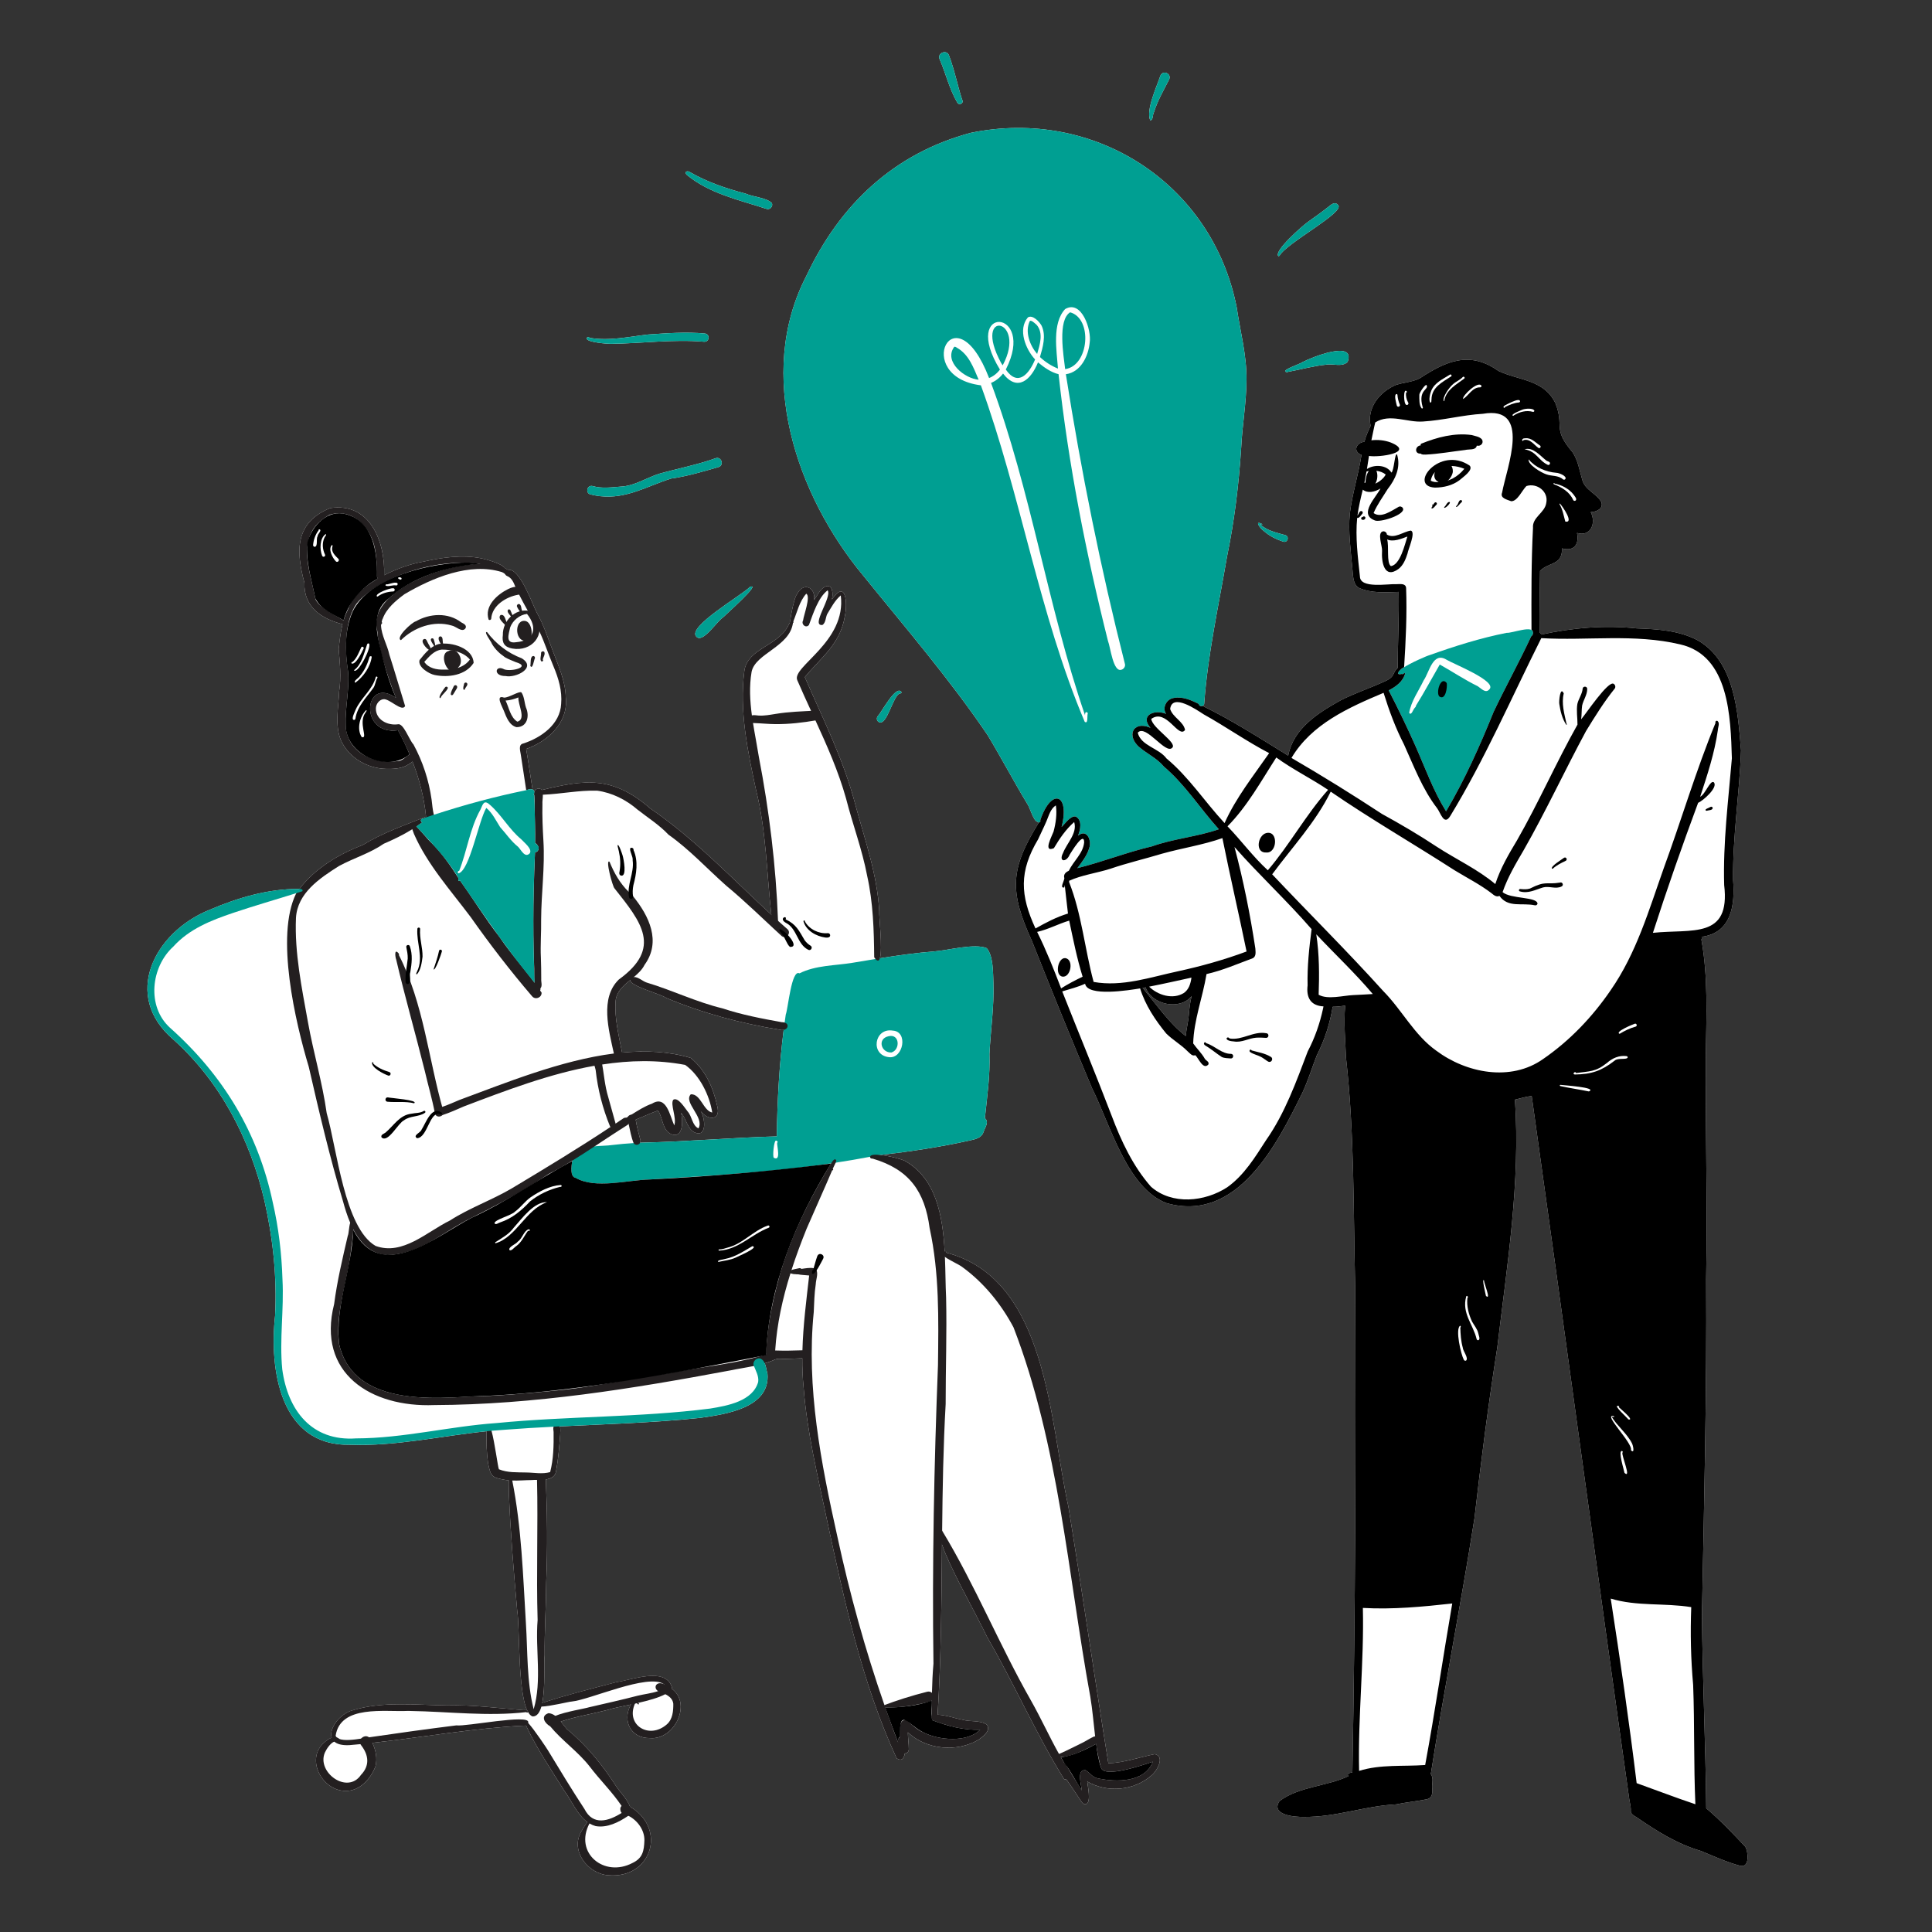 <svg xmlns="http://www.w3.org/2000/svg" xmlns:xlink="http://www.w3.org/1999/xlink" id="Layer_1" x="0px" y="0px" viewBox="0 0 1756.05 1756.05" style="enable-background:new 0 0 1756.05 1756.05;" xml:space="preserve"><rect x="0" y="0" width="1756.05" height="1756.05" fill="#333333" stroke="none"/> <style type="text/css"> .st0{fill:#FFFFFF;} .st1{fill:#009F92;} .st2{fill:#231F20;} </style> <path class="st0" d="M533.32,307.37c0.21-1.11,1.95-1.38,2.42-0.34c17.68,3.15,35.59-0.93,53.15-2.96 c17.24-1.16,34.65-2.54,51.89-0.91c4.85,0.67,4.07,7.9-0.88,7.46c-28.4-2.43-56.66,1.59-84.94,1.89 C552.21,312.58,532.22,311.05,533.32,307.37z"></path> <path class="st0" d="M653.04,424.55c-14.15,4.07-28.54,8.4-43.07,10.42c-21.77,6.86-40.48,18.73-64.47,16.02 c-3-0.28-5.91-0.94-8.84-1.6c-4.91-1.21-2.98-8.89,1.96-7.61c8.35,2.44,17.03,1.16,25.55,0.51c12.52-0.57,23.16-7.86,34.82-11.65 c17.22-4.85,34.76-8.12,51.68-14.22C655.89,414.88,658.33,423.01,653.04,424.55z"></path> <path class="st0" d="M632.97,578.72c-9.05-8.79,41.57-37.92,48.59-45.2c11.51-4.46-22.66,25.73-24.12,27.42 C651.7,564.43,638.92,584.96,632.97,578.72z"></path> <path class="st0" d="M624.43,159.1c-3.02-2.72,0.11-4.55,2.84-2.56c15.64,9.01,32.91,14.85,50.3,19.41 c6.79,3.07,19.19,3.67,23.98,8.62c1.45,3.1-1.93,6.57-5.08,5.22C671.68,181.68,645.01,176.03,624.43,159.1z"></path> <path class="st0" d="M798.77,656.28c-1.83-1-2.31-3.53-1.07-5.18c3.53-3.5,16.94-29.53,21.76-21.9c-0.08,0.67-0.71,1.19-1.39,1.1 C811.54,631.83,806.34,660.35,798.77,656.28z"></path> <path class="st0" d="M854.04,53.8c-2.46-5.42,6.14-9.18,8.43-3.68c5.08,13.19,7.73,27.15,12.04,40.58c2.07,2.87-2.69,5.63-4.41,2.55 C862.87,80.99,859.7,66.77,854.04,53.8z"></path> <path class="st0" d="M1049.63,1594.39c-14.03,2.79-27.66,7.76-42.2,8.34c-12.55-77.62-23.65-155.65-36.34-233.32 c-17.12-77.04-18.58-206.9-111.2-230.89c0.37-1.18-0.67-1.67-1.27-1.2c-1.77-32.62-7.92-66.18-35.88-82.01 c-1.75-1.28-13.63-4.57-22.39-5.52c27.19-3.15,54.59-7.25,81.37-13.25c4.69-1.01,10.41-2.26,12.13-7.39 c1.17-4.01,5.56-9.27,1.33-12.76c2.03-19.44,4.85-38.88,4.16-58.49c1.06-21.49,4.31-42.79,3.6-64.39 c-0.36-9.02-0.01-24.87-6.13-31.73c-10.99-4.56-35.09,2.02-47.73,2.99c-16.53,1.32-32.94,3.62-49.32,6.22 c2.63-8.46-1.03-39.11-0.57-42.66c-1.82-33.65-13.27-65.53-21.96-97.78c-10.5-40.11-29.27-77.26-45.72-115.1 c15.19-18.28,32.38-30.17,36.44-55.65c2.37-10.64,1.32-33.96-11.83-14.92c1.3-4.4,0.96-14.66-6.04-11.7c-4.83,2.4-7.09,8-10.1,12.21 c1.45-12-10.04-16.66-15.62-5.1c-1.7,0.97-5.64,17.74-6.14,24.99c-2.14,4.28-4.36,8.63-8.15,11.75 c-11.04,11.26-31.39,15.61-33.55,33.09c-4.61,35.92,3.01,72.53,10.59,107.56c9.36,37.14,9.76,75.97,13.97,113.71 c-35.91-33.06-69.57-68.89-109.96-96.51c-34.53-29.97-59.25-26.3-98.74-16.8c-1.43-2.43-6.31-1.34-6.6,1.61 c-0.04,0.01-0.08,0.02-0.12,0.03c-0.18-1.97-2.29-2.68-4.59-2.35c1.03-0.31,2.05-0.43,2.96,0.15c-1.97-12.24-3.67-24.54-5.78-36.76 c19.95-7.05,38.59-24.16,35.97-47c-0.24-14.68-6.6-28.32-11.65-41.85c-4.52-11.67-8.21-23.56-14.39-34.53 c-3.88-7.01-15.75-41.83-26.51-39.35c-0.03-0.01-0.05-0.03-0.08-0.05c-0.86-0.62-1.81-1.19-2.83-1.69 c-2.69-4.12-17.44-8.01-20.48-8.64c-18.2-3.85-36.91-0.84-54.83,3.11c-8.9,1.49-22.01,5.75-34.33,12.04 c1.21-30.12-12.76-66.52-48.97-60.99c-32.18,13.12-31.26,38.86-23.45,67.95c-0.66,22.14,15.54,32.64,34.63,37.6 c-1.85,7.39-2.66,15.12-3.49,22.61c1.1,12.75,2.42,25.61,0.42,38.41c-0.53,14.89-4.27,30.77,1.86,45.05 c7.41,15.65,24,25.12,41.09,25.43c6.01,0.11,12.25-0.13,17.77-2.77c1.49-0.85,4.07-2.22,5.98-3.87 c6.23,16.1,10.61,32.93,12.29,50.09c-19.46,7.71-39.49,14.7-57.43,25.67c-21.94,8.42-43.28,21.1-57.69,40.01 c-28.39-0.28-56.21,8.04-82.11,19.14c-49.64,20.22-79.65,77.88-32.2,117.96c42.68,38.44,69.6,90.71,82.53,146.21 c7.74,34.17,11.51,69.36,9.7,104.43c-5.46,49.32,4.69,118.63,67.81,117.43c41.88,1.56,82.92-8.04,124.4-12.26 c-0.3,9.74,0.01,19.65,1.38,29.26c2.48,11.89,3.35,12.77,15.48,14.95c1.12,0.19,2.24,0.32,3.36,0.42 c-0.25,4.63,0.26,10.98,0.11,12.82c1.4,35.31,4.4,70.42,7.52,105.69c2.41,14.39,0.37,72.38,9.12,90.74 c-0.99-0.82-3.13-0.19-4.49-0.45c-22.8-1.8-45.52-4.92-68.47-4.24c-28.24-0.31-58.2-3.95-85.64,4.41 c-11.66,3.07-21.9,16.6-19.12,24.97c-1.91,0.62-4.15,1.91-6.67,4.23c-17.67,15.08-1.99,43.97,19.16,44.1 c12.85,0.35,23.15-11.14,27.29-22.38c1.79-7.17,0.27-14.65-2.81-21.28c45.99-5.09,91.76-13.41,138.01-15.67 c0.57,0.1,1.12,0.04,1.62-0.14c9.49,20.65,22.53,39.6,34.49,58.89c6.85,9.15,11.86,22.2,21.37,28.99c-2.31,2.64-5.35,7.86-5.68,8.6 c-10.2,17.5,6.2,38.47,24.73,39.67c38.69,3.31,53.3-41.54,20.61-61.71c-0.33-0.29-0.68-0.54-1.04-0.77 c-2.37-6.65-10.07-14.4-12.62-18.52c-12.49-19.47-26.94-37.23-44.81-51.97c-1.77-1.98-3.48-4.44-5.36-6.77 c13.81-4.61,28.31-6.89,42.44-10.54c3.92-1.39,12.12-2.97,21.18-4.91c-0.08,0.14-0.15,0.26-0.21,0.37 c-7.75,14.84,0.27,30.41,17.58,30.13c22.7,1.92,38.35-31.9,19.56-45.01c0.19-0.42,0.31-0.85,0.36-1.29 c-5.92-18.66-36.31-6.55-50.14-4.63c-22.6,5.94-45.44,11.61-67.68,18.94c2.85-14.19,1.34-36.42,2.14-43.38 c-0.18-22.07,1.31-44.1,1.44-66.16c1.31-31.16,0.93-62.41-0.34-93.57c4.68-0.68,8.63-2.53,9.32-7.63 c2.01-10.85,2.86-21.89,3.71-32.88c-0.03-2.16,0.67-5.66-0.35-7.69c42.48-2.08,85.03-3.33,127.33-7.73 c23.22-3.22,64.09-9.03,61.44-40.14c-0.91-2.86-1.21-6.53-2.47-9.48c3.32-0.99,6.58-2.16,9.74-3.62c0.17-0.09,0.32-0.18,0.47-0.28 c1.4,0.03,3,0.03,4.84,0.03c6.36-0.14,12.71-0.48,19.07-0.69c-0.05,8.8,0.29,17.59,1.18,26.38c3.06,40.78,12.9,80.63,21.24,120.54 c15.75,73.41,31.84,148.42,63.35,216.75c4.78,2.9,6.65-0.14,7.41-4.51c1.83-0.07,3.61-1.35,3.64-3.79 c-0.02-5.22-0.82-10.06-0.88-15.37c16.81,15.86,44.76,18.43,64.45,6.57c3.96-2.91,11.24-8.06,7.39-13.54 c-6.22-4.36-15.03-2.34-22.17-4.54c-7.57-1.35-14.88-4.23-22.62-4.55c3.21-51.54,3.51-103.11,3.99-154.68 c1.24,3.55,2.28,6.33,2.59,7.01c11.28,26.59,26.01,51.54,38.64,77.48c24.41,42.09,44.26,87.85,69.84,128.92 c0.74,0.07,1.4,0.08,1.98,0.04c4.28,6.21,8.58,12.42,12.66,18.77c1.18,1.82,3.04,4.79,5.54,3.58c4.4-2.2,1.16-16.14,0.78-20.39 c17.99,10.55,42.43,8.4,58.25-5.43C1051.41,1610.09,1059.34,1596.49,1049.63,1594.39z M564.91,954.13 c-2.79-14.29-6.3-28.77-5.42-43.45c0.48-9.07,6.81-14.51,13.4-19.91c-0.93,5.31,27.58,12.68,32.52,16.21 c33.01,13.87,68.07,23.26,103.4,28.96c1.32,0.35,2.5,0.38,3.49,0.18c-4.02,32.09-5.81,64.49-6.26,96.77 c-40.82,1.13-81.55,4.79-122.43,5.68c-0.59,0.02-1.17,0.05-1.76,0.08c0.34-0.65,0.46-1.43,0.27-2.29 c-1.67-6.19-3.35-12.37-4.33-18.71c6.84-2.6,13.49-5.91,20.38-8.28c4.39,6.76,3.65,17.69,12.02,21.59 c11.04,4.05,10.6-12.77,8.88-19.45c4.81,5.23,5.52,14.61,12.44,17.86c11.39,4.7,9.32-13.33,5.42-19.48 c6.08,8.63,18.56,9.08,14.98-4.55c-3.48-16.34-10.87-33.15-24.18-43.78c-19.67-5.87-40.73-6.9-62.24-4.83 C565.26,955.86,565.01,954.98,564.91,954.13z"></path> <path class="st0" d="M1045.49,109.42c-4.17-9.15,5.97-30.89,9.25-40.7c2.23-5.23,10.07-2.08,8.04,3.27 c-4.95,9.76-10.75,19.69-13.96,30.1C1047.49,104.17,1048.37,109.17,1045.49,109.42z"></path> <path class="st0" d="M1147.03,476.23c0.51,0.26,0.06,1.03-0.44,0.77c-0.81-0.38-0.2-0.19-1.43-0.55c6.24,5.85,15,7.71,23.01,9.92 c3.92,1.1,2.41,6.99-1.55,6.01c-6.76-2.14-13.27-5.47-18.53-10.26C1145.54,480.4,1139.77,472.52,1147.03,476.23z"></path> <path class="st0" d="M1161.88,232.77c-4.15-4.78,22.14-27.68,26.97-31.09c6.42-4.58,12.88-9.13,19.06-14.05 c2.36-2.01,5.61-4.54,8.23-1.39c7.26,6.4-46.62,34.41-53.14,46.21C1162.71,232.74,1162.29,232.88,1161.88,232.77z"></path> <path class="st0" d="M1183.96,329.09c7.54-3.99,48.34-20.65,40.97-0.21c-4.97,5.1-13.46,1.37-19.82,2.61 c-11.7,1.14-23.14,4.49-34.62,6.55c-0.17,0.21-0.49,0.33-0.8,0.29C1162.56,336.85,1182.44,330.7,1183.96,329.09z"></path> <path class="st0" d="M1586.3,1678.46c-11.35-12.06-22.77-24.11-35.46-34.86c-0.57-58.88-3.4-117.74-3.88-176.58 c1.96-101.5,4.46-202.98,3.8-304.52c1.32-68.2-0.78-136.39-0.27-204.59c0.47-34.74,2.16-69.77-4.08-104.14 c1.05-0.23,1.32-1.72,0.4-2.29c26.99-3.57,30.25-28.9,28.47-51.43c-0.57-39.27,5.83-78.67,7.18-117.98 c-2.83-34.69-5.61-80.61-39.13-99.94c-16.99-9.1-36.87-10.32-55.78-10.97c-29.1-3.14-58.06-0.52-86.6,5.58 c-0.32-0.8-0.88-1.47-1.57-1.97c-0.31-18.63,0.14-37.26,0.42-55.88c7.87-8.12,20.36-4.86,19.96-20.45 c10.95,3.01,15.78-3.59,13.64-14.02c12.62,3.75,17.57-9.07,12.45-18.96c4.97-0.15,11.79-2.95,9.7-9.03 c-4.33-8.04-15.22-10.98-17.49-20.69c-2.49-8.3-3.74-17.23-8.71-24.67c-18.72-21.94-7.16-22.89-15.49-44.37 c-10.56-21.91-32.94-20.64-51.94-29.55c-25.91-18.4-47.28-9.17-71.43,6.71c-6.76,3.46-14.48,3.65-21.65,6.02 c-14.52,6.06-26.73,20.75-23.05,37.23c-2.22,4.65-4.41,9.38-5.63,14.4c-7.75,0.93-10.69,8.92-2.65,12.03 c-2.83,17.93-8.44,35.32-10.63,53.34c-1.56,16.44,0.81,32.87,2.26,49.23c0.73,5.83,0.17,14.82,5.88,18.17 c11.23,5.15,24.24,4.09,36.29,3.73c0.43,23.01-0.9,46.03-0.87,69.06c-5.24,4.68-1.91,7.97-12.02,12.36 c-13.07,6.02-26.81,10.52-39.65,17.02c-20.55,11.38-43.12,25.53-47.89,50.39c-25.47-15.73-50.84-32.04-77.77-45.19 c-0.72,0.4-1.53,0.36-2.2,0.04c1.52,0.59,3.68-0.3,3.63-2.32c3.25-44.73,13.17-89.07,20.71-133.31 c6.74-32.57,10.76-65.73,12.89-98.96c0.97-20.65,4.78-41.26,4.83-62c0.24-22.29-5.73-44.03-8.94-65.96 c-22.42-112.88-129.79-181.49-241.77-158.37c-69.68,18.7-118.85,65.09-149.31,129.97c-46.44,89.68-9.2,199.24,51.74,272.53 c38.57,47.7,78.4,93.91,112.91,144.81c12.44,20.56,23.58,41.79,36,62.37c2.49,3.26,5.75,16.14,9.46,16.49 c0.28,0.5,0.74,0.7,1.2,0.67c-26.2,42.21-26.95,62.41-6.33,107.61c17.82,44.84,36.06,89.75,54.83,134.28 c16.27,32.35,31.56,90.34,67.43,104.02c64.32,18.33,100.45-53.03,123.85-100.8c4.98-10.86,8.48-22.29,12.83-33.39 c7.06-13.96,11.95-28.84,14.44-44.22c3.82-0.02,7.6-0.49,11.38-1.03c-1.47,15.7,0.16,31.3,0.73,47.23 c7.84,69.36,6.61,139.33,8.37,209.02c0.66,146.88,0.12,293.78-2.55,440.6c-2.28,0.44-5.56,1.27-3.59,3.47 c-20.06,9.49-44.75,9.23-62.69,22.68c-8.33,12.66,13.92,14.6,22.19,14.35c28.85,0.42,55.34-9.96,83.79-11.37 c9.19-1.9,18.52-2.77,27.71-4.59c5.06-0.97,5.45-5.2,5.18-9.54c-0.64-4.3,1.62-9.81-1.33-13.36 c12.14-77.31,27.55-155.2,39.72-232.78c5.92-51.81,12.59-103.48,20.71-154.99c8.86-74.69,21.18-149.86,16.07-225.28 c5.05-1.16,10.02-2.83,15.22-3.28c29.92,212.99,58.59,426.24,88.69,639.18c0.49,2.98,1.59,7.46,1.37,10.12 c-0.28,3.46,3.07,4.83,5.51,6.41c18.09,12.41,36.8,24.2,58.02,30.37c11.88,4.85,23.64,10.32,36.07,13.6 C1590.49,1697.9,1589.09,1683.02,1586.3,1678.46z M1039.06,898.6c-0.16-0.15-0.34-0.38-0.54-0.63c0.91-0.17,1.82-0.35,2.73-0.53 c5.82,16.33,31.81,20.98,41.83,7.87c-1.37,5.68-2.12,11.52-2.53,17.35c-0.52,6.4-2.29,12.63-2.76,19.05 c-15.04-11.64-25.84-27.66-37.94-42.15C1040.14,899.02,1039.68,898.46,1039.06,898.6z"></path> <g> <path d="M1279.22,487.66c-5.35,2.04-12.91,5.18-18.43,2.65c1.93,5.88-0.79,21.34,3.45,24.25 C1272.68,513.41,1276.89,494.84,1279.22,487.66z M1282.28,482.28c4.89,1.18-2.39,16.99-2.95,20.83 c-1.66,5.16-3.78,10.66-8.23,14.06c-13.11,9.51-15.57-6.67-14.91-16.57c0.34-4.21-4.73-16.54,0.85-17.63 c1.72-0.26,3.52,1.14,3.52,2.91C1267.45,490.03,1275.39,483.26,1282.28,482.28z"></path> <path d="M1304.22,443.2c-24.66-1.31,4.06-38.52,31.56-20.03c3.84,4.04-6.45,10.76-9.24,13.32 C1320.14,441.28,1312.12,443.16,1304.22,443.2z M1307.72,438.13c9.46-0.15,17.41-4.87,23.27-12.04c-7.23-2.91-15.16-3.7-22.39-0.56 c-0.11,1.03-0.92,1.84-1.9,2.09c-3.59,1.52-5.58,5.66-6.25,9.32C1302.68,438.15,1305.24,438.33,1307.72,438.13z"></path> <path d="M1308.21,439.18c-0.45-0.37-0.76-0.82-0.97-1.33c-8.58-3.91,0.04-19.55,7.8-13.43c0.67,0.04,1.35,0.28,2.02,0.23 c1.42-0.02,1.38,2.23-0.04,2.15C1320.05,430.77,1313.26,442.93,1308.21,439.18z"></path> <path d="M1310.86,438.77c-8.84-2.11-2.56-15.8,4.22-16.12c4.15-2.51,5.8,3.49,5.38,6.61 C1319.76,433.28,1315.42,439.41,1310.86,438.77z M1311.58,434.14c2.83-1.82,4.87-5.23,2.41-8.19 C1312.56,426.9,1309.35,433.27,1311.58,434.14z"></path> <path d="M1295.82,413.19c-1.5-0.1-3.33,0.31-4.48-0.9c-5.94,0.41-5.24-7.07,0.12-7.51c-0.4-0.46-0.23-1.29,0.38-1.51 c0,0-0.01,0-0.01-0.01c14.45-5.85,30.17-10.02,45.87-7.84c3.11,0.96,7.31,1.4,9.37,4.12c1.79,3.31-1.36,6.42-4.78,5.5 c-0.71,4.45-7.26,3.05-10.55,3.96C1319.79,410.4,1307.84,412.63,1295.82,413.19z"></path> <path d="M1301.23,462.2c-0.39-0.84,0.68-1.78,0.95-2.6c-1.11-0.18-0.28-1.37,0.56-0.95c0.62-0.94,1.46-2.79,2.82-1.84 c0.51,0.4,0.66,1.22,0.23,1.74C1304.49,459.72,1303.05,462.3,1301.23,462.2z"></path> <path d="M1312.66,460.93c1.72-1.18,2.71-5.01,4.89-4.65C1319.41,457.09,1312.18,463.66,1312.66,460.93z"></path> <path d="M1323.53,460.66c-0.2-0.34-0.05-0.9,0.41-0.88c1.69-1.27,1.87-6.13,4.5-5.11c0.57,0.44,0.61,1.28,0.11,1.8 C1327.21,457.21,1324.72,461.36,1323.53,460.66z"></path> <path d="M1240.55,469.63c1.44,1.19-0.34,3.14-1.83,2.86c-1.92,0.08-2.1-2.61-0.14-2.54C1239,469.29,1239.94,469.16,1240.55,469.63z "></path> <path d="M1119.09,957.89c2.7,0.39,2.15,4.51-0.57,4.15c-2.7-0.24-5.45-0.14-7.96-1.27c-4.92-3.19-9.41-7.1-14.49-10.14 c-3.55-1.76-0.85-4.77,0.29-2.44C1104.4,950.65,1110.42,958,1119.09,957.89z"></path> <path d="M1121.39,946.58c-10.38-0.69-5.69-5.59-3.8-2.69c11.57,1.92,21.51-6.87,33.24-4.78c2.77,0.03,2.77,4.23,0,4.24 c-3.06-0.21-6.12-0.36-9.19-0.15C1134.75,943.75,1128.49,947.91,1121.39,946.58z"></path> <path d="M1154.83,960.46c3.13,1.47,0.82,6.04-2.21,4.41c-2.19-1.25-4.07-2.96-6.3-4.14c-3.21-1.74-7-2.39-10-4.46 c-1.57-1.23,0.34-3.36,1.34-1.52C1143.55,956.46,1149.52,957.24,1154.83,960.46z"></path> <path d="M1417.85,802.22c2.31-0.93,3.79,2.51,1.49,3.53c-5.31,2.65-11.17-0.62-16.72,0.84c-6.92,2.02-13.54,5.86-20.99,3.64 c-1.65-0.11-1.14-2.62,0.43-2.16c2.85,0.23,5.81,0.47,8.57-0.45C1405.26,800.22,1405.26,804.25,1417.85,802.22z"></path> <path d="M1421.65,779.62c1.92-1.05,3.41,1.9,1.41,2.82c-4.08,1.98-8.12,3.92-11.47,6.95c-0.3,0.3-0.8,0.3-1.1,0 C1409.84,787.03,1419.52,781.26,1421.65,779.62z"></path> <path d="M1423.63,658.77c-3.65-5.31-5.41-12.56-6.34-18.96c-0.45-2.17,0.84-16.59,4.04-9.53c-2.2,9.27,0.53,18.45,2.49,27.45 C1424.24,658.08,1424.35,658.76,1423.63,658.77z"></path> <path d="M1551.02,736.95C1551.02,736.94,1551.02,736.94,1551.02,736.95c-2.21-0.75,0.5-2.13,1.55-2.45 c1.25-0.46,3.16-2.25,4.09-0.46C1557.14,736.65,1552.73,736.38,1551.02,736.95z"></path> <path d="M1150.97,774.87c-10.47,0.56-7.85-15.62-0.09-17.66C1162.11,754.42,1161.09,775.67,1150.97,774.87z"></path> <path d="M965.77,887.71c-7.29-1.08-4.36-17.5,2.55-16.85C976.23,872.04,973.38,888.49,965.77,887.71z"></path> <path class="st1" d="M895.18,1016.39c4.23,3.49-0.16,8.75-1.33,12.76c-1.72,5.13-7.44,6.38-12.13,7.39 c-26.78,6-54.18,10.1-81.37,13.25c-0.91,0.1-1.81,0.21-2.72,0.31c-2.27,0.46-4.54,0.9-6.81,1.34c-10.39,1.99-20.81,3.76-31.26,5.35 c-1.38,0.21-2.75,0.42-4.13,0.62c-2.74,0.41-5.48,0.8-8.23,1.18c-0.08,0.02-0.16,0.03-0.24,0.03c-28.81,4.01-57.81,6.72-86.86,8.89 c-0.07,0.01-0.14,0.02-0.21,0.02c-23.17,1.73-46.37,3.11-69.52,4.53c-0.39,0.01-0.78,0.02-1.18,0.05c-0.8,0.03-1.6,0.07-2.42,0.12 c-0.41,0.03-0.83,0.06-1.24,0.09c-0.83,0.05-1.68,0.12-2.53,0.21c-1.71,0.14-3.45,0.33-5.23,0.53c-0.45,0.05-0.9,0.1-1.34,0.15 c-2.69,0.3-5.45,0.64-8.24,0.97c-1.44,0.17-2.9,0.34-4.35,0.5c-0.73,0.07-1.46,0.15-2.19,0.22c-1.63,0.16-3.27,0.31-4.9,0.43 c-0.87,0.07-1.74,0.13-2.6,0.18c-0.94,0.06-1.87,0.1-2.79,0.14c-0.93,0.03-1.86,0.06-2.78,0.07c-0.49,0.01-0.98,0.01-1.47,0.01 c-1.03,0-2.05-0.02-3.06-0.06c-3.22-0.11-6.35-0.42-9.33-0.99c-0.3-0.06-0.6-0.12-0.89-0.18c-0.29-0.05-0.58-0.12-0.86-0.19 c-0.33-0.07-0.66-0.15-0.99-0.24c-0.13-0.03-0.26-0.06-0.39-0.1c-0.73-0.19-1.45-0.41-2.16-0.64c-0.35-0.12-0.7-0.24-1.05-0.37 c-0.71-0.24-1.4-0.52-2.08-0.83c-0.3-0.13-0.6-0.26-0.89-0.41c-0.08-0.03-0.16-0.06-0.24-0.11c-0.25-0.12-0.5-0.24-0.75-0.38 c-0.35-0.17-0.7-0.36-1.04-0.56c-0.19-0.03-0.37-0.07-0.54-0.12c-0.02-0.01-0.03-0.01-0.05-0.02c-0.15-0.04-0.29-0.1-0.43-0.16 c-0.12-0.05-0.23-0.1-0.34-0.18c-0.09-0.04-0.17-0.09-0.25-0.14c-0.09-0.06-0.18-0.12-0.26-0.2c-0.07-0.05-0.13-0.1-0.19-0.16 c-0.1-0.09-0.2-0.19-0.29-0.29c-0.47-0.53-0.82-1.19-1.09-1.95c-0.06-0.17-0.11-0.34-0.16-0.52c-0.04-0.14-0.08-0.29-0.11-0.44 c-0.02-0.09-0.04-0.18-0.06-0.27c-0.07-0.32-0.12-0.66-0.16-1c-0.03-0.18-0.05-0.37-0.06-0.56c-0.04-0.36-0.06-0.73-0.07-1.11 c-0.06-1.54,0.05-3.17,0.25-4.7c0.01-0.02,0.01-0.04,0.01-0.06c0.07-0.62,0.16-1.22,0.26-1.78c0.03-0.21,0.07-0.42,0.11-0.62 c0.1-0.54,0.21-1.04,0.31-1.5c0.12-0.49,0.23-0.93,0.33-1.31c3.15-8.61,11.32-10.85,19.96-11.68c5.54-0.54,11.27-0.49,15.98-1.18 c6.43-0.77,12.9-1.36,19.37-1.75c1.98-0.13,3.97-0.24,5.95-0.32c0.59-0.03,1.17-0.06,1.76-0.08c40.88-0.89,81.61-4.55,122.43-5.68 c0.45-32.28,2.24-64.68,6.26-96.77c0.28-2.23,0.57-4.45,0.87-6.68c0.33-2.41,0.67-4.83,1.02-7.24c2.16-5.47,5.17-41.51,12.47-37.5 c14.76-7.44,32.35-6.96,48.43-9.63c6.88-1.15,13.76-2.31,20.64-3.43c1.35-0.22,2.69-0.43,4.03-0.65c16.38-2.6,32.79-4.9,49.32-6.22 c12.64-0.97,36.74-7.55,47.73-2.99c6.12,6.86,5.77,22.71,6.13,31.73c0.71,21.6-2.54,42.9-3.6,64.39 C900.03,977.51,897.21,996.95,895.18,1016.39z"></path> <path class="st1" d="M1132.97,345.1c-0.05,20.74-3.86,41.35-4.83,62c-2.13,33.23-6.15,66.39-12.89,98.96 c-7.54,44.24-17.46,88.58-20.71,133.31c0.05,2.02-2.11,2.91-3.63,2.32c-0.01-0.01-0.03-0.01-0.04-0.02 c-0.71-0.29-1.28-0.9-1.4-1.88c-7.17-3.6-14.88-6.95-22.88-5.33c-6.38,1.1-10.43,8.86-6.7,14.45c-3.24-1.47-7.06-1.86-10.31-1.29 c-0.31,0.06-0.63,0.12-0.93,0.2c-0.31,0.07-0.6,0.16-0.9,0.25c-0.39,0.12-0.77,0.27-1.13,0.43c-0.72,0.31-1.37,0.68-1.94,1.11 c-0.17,0.13-0.32,0.25-0.47,0.38c-0.38,0.35-0.71,0.72-0.99,1.12c-0.09,0.13-0.17,0.26-0.25,0.39c-1.38,2.4-0.94,5.8,2.74,10.06 c-0.82-0.37-1.62-0.67-2.39-0.92c-0.56-0.18-1.11-0.34-1.64-0.46c0,0-0.01-0.01-0.02-0.01c-3.22-0.75-5.95-0.49-8.03,0.49 c-0.5,0.23-0.97,0.51-1.39,0.83c-0.21,0.16-0.42,0.33-0.6,0.51c-0.39,0.35-0.72,0.74-1.01,1.16c-0.14,0.21-0.28,0.43-0.4,0.66 c-0.25,0.45-0.45,0.92-0.6,1.43c-0.07,0.25-0.13,0.52-0.19,0.79c-0.25,1.28-0.21,2.69,0.17,4.18c0.57,2.3,1.92,4.78,4.18,7.21 c0.11,0.12,0.23,0.24,0.34,0.36c0.22,0.23,0.45,0.46,0.69,0.69c7.37,6.55,16.68,10.53,23.07,18.28 c19.44,16.46,32.97,38.2,49.96,56.98c-19.85,6.93-40.92,8.46-60.68,15.53c-22.99,5.36-44.93,14.16-67.92,19.84 c4.14-5.56,8.61-11.22,10.68-17.92c1.62-4.19,0.61-9.96-2.23-12.44c-0.35-0.3-0.73-0.56-1.13-0.75c-1.78-0.87-4.07-0.59-6.74,1.6 c2.19-5.24,4.11-14.2-2.04-17.37c-4.61-1.15-9.76,6.58-12.87,9.47c2.18-8.49,2.4-15.06,1.36-19.46c-0.17-0.72-0.38-1.39-0.62-2 c-0.12-0.3-0.25-0.59-0.38-0.87c-0.33-0.68-0.72-1.27-1.14-1.76c-0.09-0.09-0.18-0.19-0.26-0.28c-0.17-0.18-0.35-0.34-0.54-0.49 c-1.07-0.84-2.33-1.16-3.71-0.93c-0.29,0.05-0.58,0.13-0.88,0.22c-0.3,0.1-0.61,0.22-0.92,0.37c-0.31,0.16-0.62,0.33-0.93,0.52 c-0.16,0.1-0.32,0.21-0.48,0.32c-0.32,0.23-0.63,0.48-0.95,0.75c-0.32,0.26-0.64,0.56-0.97,0.9c-0.17,0.17-0.33,0.34-0.49,0.51 c-2.94,3.18-5.94,8.47-8.49,16.07c0.37,0.68,0.12,1.32-0.35,1.69c-0.06,0.05-0.12,0.09-0.18,0.13c-0.06,0.04-0.13,0.07-0.2,0.1 c-0.06,0.03-0.13,0.05-0.2,0.07c-0.11,0.03-0.22,0.05-0.33,0.05c-0.46,0.03-0.92-0.17-1.2-0.67c-3.71-0.35-6.97-13.23-9.46-16.49 c-12.42-20.58-23.56-41.81-36-62.37c-34.51-50.9-74.34-97.11-112.91-144.81c-60.94-73.29-98.18-182.85-51.74-272.53 c30.46-64.88,79.63-111.27,149.31-129.97c111.98-23.12,219.35,45.49,241.77,158.37C1127.24,301.07,1133.21,322.81,1132.97,345.1z"></path> <path class="st2" d="M478.25,680.76c2.11,12.22,3.81,24.52,5.78,36.76c-0.91-0.58-1.93-0.46-2.96-0.15 c-0.94,0.27-1.88,0.68-2.74,0.85c-0.01,0-0.03,0.01-0.04,0.01c-1.54-10.78-3.36-21.51-4.92-32.29c-0.42-3.35-2.54-9.2,2.29-10.17 c16.29-5.26,33.44-17.46,34.38-35.9c1.03-11.84-2.34-23.25-6.89-34.02c-4.48-10.52-7.99-21.58-12.88-31.94 c-1.72-3.64-3.61-7.2-5.77-10.61c-1.65-2.73-3.25-5.48-4.83-8.25c-2.72-4.81-5.33-9.67-7.83-14.6c-0.12-0.23-0.24-0.47-0.36-0.7 c-1.26-1.88-2.14-4.13-3.04-6.37c-1.66-4.13-3.38-8.22-7.69-9.89c-0.8-0.37-1.4-1.02-1.69-1.79c-0.29-0.71-0.31-1.52,0.02-2.3 c0.85-0.72,1.72-1.17,2.59-1.37c10.76-2.48,22.63,32.34,26.51,39.35c6.18,10.97,9.87,22.86,14.39,34.53 c5.05,13.53,11.41,27.17,11.65,41.85C516.84,656.6,498.2,673.71,478.25,680.76z"></path> <path class="st2" d="M469.47,660.94c-6.67-1.71-9.26-9.25-11.56-15c-1.13-3.21-8.13-14.85,0.24-11.85c4.8,0,13.61-6.18,15.8-4.73 c2.69,3.95,2.64,9.27,4.13,13.75C481.47,650.72,479.35,661.01,469.47,660.94z M470.21,655.96c8.49-2.16,0.34-15.73,0.99-22.04 c-3.74,1.47-7.65,2.64-11.68,2.84C462.71,643.17,463.8,651.88,470.21,655.96z"></path> <path class="st2" d="M459.56,614.47c-11.18,0.12-9.61-9.69-2.32-6.6c5.33,3.51,26.92-1.59,11.44-6.08 c-3.2-1.42-6.54-2.55-9.56-4.31c-4.78-3.21-9.15-7.29-12.02-12.32c-0.36-1.8-7.94-11.22-4.44-10.67c0,0,0-0.01,0-0.01 c8.27,10.9,18.84,19.06,31.57,23.88C488.21,606.94,468.76,616.45,459.56,614.47z"></path> <path class="st2" d="M465.61,589.46c-7.16-1.29-9.55-5.26-8.55-12.28c-0.3-12.48,10.88-24.32,23.72-21.96 c3.28-0.67,5.68,2.94,6.88,5.56C496.51,577.27,483.18,592.61,465.61,589.46z M469,583.74c17.15-1.43,19.82-13.64,10-25.74 c-6.75,0.82-12.89,5.86-15.28,12.18C462.43,576.36,458.94,585.26,469,583.74z"></path> <path class="st2" d="M477.26,582.41c-9.79-0.05-9.61-20.4,0.74-17.87C484.49,566.47,485.74,583.88,477.26,582.41z"></path> <path class="st2" d="M395.12,613.53c-5.27-1.01-15.63-7.38-13.76-13.58c4.65-5.88,10.02-12.53,17.55-14.6 c11.79-2.07,31.12,3.77,31.58,17.2C423.24,613.86,407.42,616.05,395.12,613.53z M403.51,608.62c8.71,0.33,18.33-1.78,23.58-9.17 c-6.12-7.21-16.54-9-25.56-9.01c-6.79,0.61-11.61,6.43-15.88,11.18C389.47,607.41,397.01,608.86,403.51,608.62z"></path> <path class="st2" d="M410.49,610.14c-6.4-1.84-10.53-16.73-2.61-18.45c8.01-4.33,14.84,9.45,8.63,14.83 C415.9,609.09,413.14,611.28,410.49,610.14z"></path> <path class="st2" d="M390.19,590.83c-2.34-0.95-8.68-8.02-4.96-9.89c1.84-0.7,2.62,0.94,3.17,2.37c0.95,2.36,3.24,4.89,3.3,7.39 C391.71,591.6,390.33,591.72,390.19,590.83z"></path> <path class="st2" d="M395.04,587.66c-0.3,0-0.56-0.29-0.49-0.6c-1.1-1.66-2.31-3.31-2.93-5.22c-0.37-2.08,2.52-2.28,2.75-0.22 C394.68,582.56,396.33,587.48,395.04,587.66z"></path> <path class="st2" d="M401.59,586.68c-1.18-1.72-4.8-6.97-1.76-8.2c3.3-0.44,2.17,4.61,2.94,6.59 C404.83,585.46,402.96,587.62,401.59,586.68z"></path> <path class="st2" d="M459.98,569.04c-1.82-2.56-8.22-6.84-5.01-9.98c4.32-1.36,4.46,6.1,6.55,8.4 C463.56,568.33,461.43,570.44,459.98,569.04z"></path> <path class="st2" d="M465.42,561.85c-0.99-2.33-5.52-5.41-3.48-7.81c0.73-0.43,1.65-0.09,1.99,0.67 C464.18,555.47,468.18,563.52,465.42,561.85z"></path> <path class="st2" d="M473.56,556.49c-1.68-1.13-2.74-3.23-3.62-5.05c-0.6-1.39,0.89-2.92,2.29-2.29c1.74,1.13,1.49,3.81,2.12,5.63 C475.3,555.24,474.51,556.81,473.56,556.49z"></path> <path class="st2" d="M444.13,563.15c-4-12.32,7.67-22.7,17.65-27.7c13.68-6.74,16.55,4.68,9,5.16c-10.79,1.94-23.49,9.7-24.3,21.72 C446.38,563.43,444.88,563.99,444.13,563.15z"></path> <path class="st2" d="M364.42,581.85c-5.39-2.09,10.18-16.53,13.6-17.11c12.59-7.27,29.3-8.21,41.19,0.93c2,1.12,5.18,2.37,4,5.23 c-3.03,4.63-8.73-1.7-12.62-2.32c-16.39-4.88-34.42,1.65-46.17,13.29C364.42,581.86,364.42,581.85,364.42,581.85z"></path> <path class="st2" d="M399.91,634.49c-1.95-1.06,3.65-8.5,4.7-9.82c0.71-0.96,2.36-0.54,2.49,0.66c-1.2,3.2-4.77,5.42-6.49,8.5 C400.8,634.27,400.31,634.61,399.91,634.49z"></path> <path class="st2" d="M409.74,631.36c-0.18-2.59,1.78-5.33,2.77-7.75c0.46-0.78,1.5-1.05,2.28-0.6c2.12,1.55-0.63,4-1.35,5.65 C412.59,629.77,411.44,633.27,409.74,631.36z"></path> <path class="st2" d="M421.43,626.88c-0.95-1.55,0.19-3.73,0.41-5.37c0.24-0.89,1.24-1.37,2.09-1.01c2.41,1.42-0.66,4.01-1.38,5.64 C422.83,626.75,421.89,627.24,421.43,626.88z"></path> <path class="st2" d="M482.02,605.25C482.02,605.25,482.02,605.24,482.02,605.25c0.6-2.43-0.45-9.11,3.02-8.98 c0.86,0.24,1.38,1.16,1.15,2.02C485.32,599.68,484.17,609,482.02,605.25z"></path> <path class="st2" d="M492.47,601.28c-2.38-0.82-0.42-5.77-0.69-7.83c0.15-1.43,2.14-1.96,2.98-0.8c0.99,2.25-1.09,4.7-1.44,6.95 C494.2,600.25,493.3,601.25,492.47,601.28z"></path> <path class="st2" d="M394.43,741.02c-1.55,0.59-3.11,1.16-4.69,1.65c-0.79,0.25-1.59,0.49-2.39,0.7c-0.01-0.15-0.03-0.29-0.04-0.44 c-0.02-0.21-0.04-0.41-0.06-0.62c-1.68-17.16-6.06-33.99-12.29-50.09c-0.84-2.17-1.72-4.33-2.63-6.48 c-0.38-0.91-0.77-1.82-1.17-2.73c-0.41-0.94-0.82-1.87-1.25-2.81c-2.53-5.59-5.28-11.09-8.19-16.46 c-9.07,1.32-15.54-1.23-19.68-5.43c-0.45-0.46-0.88-0.94-1.27-1.44c-0.4-0.5-0.76-1.01-1.11-1.54c-4.8-7.43-4.19-17.66,0.91-22.62 c0.29-0.28,0.59-0.54,0.91-0.79c0.95-0.74,2.03-1.31,3.24-1.68c0.4-0.12,0.81-0.22,1.24-0.3c3.69-0.65,8.37,0.48,13.95,4.34 c-0.07-0.15-0.13-0.3-0.19-0.45c-1.82-4.36-5.27-13.56-8.57-23.92c-0.04-0.14-0.08-0.27-0.12-0.4c-3.17-9.97-6.17-20.96-7.44-29.71 c-0.35-2.42-0.57-4.66-0.62-6.67c-0.1-3.98,0.45-7.01,1.91-8.57c0.76-0.14,1.56,0.22,2.03,0.75c0.58,0.63,0.67,1.48-0.38,1.94 c-0.07,0.03-0.16,0.06-0.25,0.09c0,0.35,0.01,0.71,0.03,1.06c0.43,9.36,5.66,17.63,7.61,26.7c5,15.56,9.5,31.25,14.3,46.65 c-2.82,5.78-14.19-6.95-19.7-6.2c-3.89,0.35-6.79,4.5-6.88,8.25c-0.22,10.41,10.68,15.82,19.91,14.54 c5.14-1.51,10.45,14.45,14.24,18.28c8.45,15.57,14.07,32.68,16.51,50.24c0.56,4.59,0.92,9.24,2.03,13.73 C394.36,740.73,394.39,740.88,394.43,741.02z"></path> <path class="st2" d="M465.65,522.94c-1.56,2.28-4.25,0.41-6.59-1.24c-1.03-0.72-1.99-1.4-2.76-1.68 c-29.36-9.18-63.42,5.22-88.75,20.11c-7.91,5.92-16.23,12.79-19.72,22.33c-0.35,0.44-0.64,1.52-0.92,2.85 c-0.13,0.61-0.26,1.26-0.38,1.94c-0.08,0.38-0.15,0.77-0.22,1.15c-0.7,3.61-1.53,7.16-3.09,5.53c-0.09-0.27-0.17-0.53-0.25-0.8 c-0.22-0.75-0.41-1.5-0.55-2.25c-0.84-4.27-0.42-8.45,1.02-12.47c1.92-5.38,5.66-10.5,10.68-15.24c0.02-0.02,0.05-0.04,0.07-0.06 c18.57-17.47,54.56-29.73,81.02-30.59c0.06,0,0.12-0.01,0.17,0c9.41-0.29,17.61,0.87,23.38,3.77c1.02,0.5,1.97,1.07,2.83,1.69 c0.03,0.02,0.05,0.04,0.08,0.05C463.43,519.32,467.09,520.09,465.65,522.94z"></path> <path class="st2" d="M374.96,692.22c-1.91,1.65-4.49,3.02-5.98,3.87c-5.52,2.64-11.76,2.88-17.77,2.77 c-17.09-0.31-33.68-9.78-41.09-25.43c-6.13-14.28-2.39-30.16-1.86-45.05c2-12.8,0.68-25.66-0.42-38.41 c0.83-7.49,1.64-15.22,3.49-22.61c0.29-1.15,0.6-2.29,0.94-3.42c1.14-3.75,2.6-7.38,4.52-10.81c0.08-0.14,0.16-0.29,0.24-0.43 c2.32-4.59,5.23-9.07,9.27-12.32c1.5-1.32,9.54-6.71,10.11-3.78c0.09,0.52-0.58,0.89-0.96,0.55c-4.56,3.01-8.2,6.75-11.08,11 c-5.31,7.82-8.05,17.37-9.17,27.3c-1.36,11.88-0.41,24.3,1.16,34.96c0.01,0.06,0.02,0.11,0.03,0.17 c1.34,16.3-2.83,32.47-2.21,48.76c0.14,3.96,0.94,7.59,2.26,10.87c0.02,0.06,0.04,0.11,0.07,0.16c2.68,6.57,7.5,11.75,13.45,15.42 c0.02,0.02,0.04,0.03,0.07,0.04c8,4.92,18.03,7.14,27.7,6.37c0.02,0,0.04-0.01,0.05,0c1.27-0.1,2.53-0.26,3.78-0.46 c2.94,0.01,5.62-2.25,8.05-4.13c0.61-0.47,1.2-0.92,1.78-1.3c0.32-0.21,0.63-0.4,0.94-0.57c1.34-0.71,2.58-0.92,3.74-0.05 C378.47,688,377.17,690.3,374.96,692.22z"></path> <path class="st2" d="M458.75,518.76c-1.76,2.13-3.71-0.27-5.42-1.12c-5.22-2.45-11.3-4.14-17.95-5.12 c-0.01-0.01-0.03-0.01-0.05-0.01c-5.35-0.79-11.07-1.12-17.01-1.04c-0.08,0-0.16,0-0.24,0.01c-15.67,0.27-32.83,3.48-48.65,9.05 c-0.22,0.07-0.43,0.14-0.64,0.22c-13.66,4.86-26.28,11.47-36.06,19.45c-0.01,0.01-0.02,0.03-0.04,0.04 c-3.07,2.5-5.86,5.14-8.32,7.91c-3.69,4.17-6.62,8.62-8.58,13.31c-0.21-2.85,0.15-5.63,1-8.33c0.22-0.71,0.47-1.41,0.76-2.1 c2.85-6.97,8.85-13.34,16.3-18.88c0.04-0.03,0.08-0.06,0.12-0.09c2.73-2.01,5.65-3.92,8.68-5.71c0.26-0.15,0.52-0.3,0.78-0.45 c1.86-1.08,3.77-2.11,5.69-3.1c12.32-6.29,25.43-10.55,34.33-12.04c17.92-3.95,36.63-6.96,54.83-3.11 c3.04,0.63,17.79,4.52,20.48,8.64C459.31,517.11,459.37,517.94,458.75,518.76z"></path> <path class="st2" d="M349.12,522.8c-0.01,0.33-0.02,0.66-0.04,0.99c-0.09,3.29-3.94,4-5.63,2.13c-0.01-0.01-0.01-0.01-0.02-0.02 c-0.17-0.19-0.31-0.4-0.43-0.64c-0.04-0.08-0.08-0.17-0.11-0.26c-0.03-0.07-0.06-0.14-0.08-0.22c-0.01-0.04-0.02-0.08-0.03-0.12 c-0.02-0.07-0.04-0.15-0.05-0.22c-0.02-0.09-0.03-0.18-0.04-0.27c-0.02-0.12-0.03-0.25-0.03-0.38c-0.07-4.16-0.1-8.37-0.33-12.54 c-0.01-0.11-0.02-0.21-0.02-0.31c-0.2-3.15-0.51-6.29-1.05-9.38c-0.66-5.23-2.28-10.45-4.69-15.19c-0.03-0.05-0.05-0.1-0.08-0.15 c-3.67-7.16-9.16-13.23-15.91-16.66c-0.01-0.01-0.03-0.02-0.04-0.02c-2.58-1.31-5.35-2.23-8.27-2.68c-1.87-0.29-3.8-0.38-5.78-0.25 c-2.22,0.13-4.51,0.54-6.86,1.25c-1.53,0.85-2.96,1.72-4.29,2.63c-1.52,1.03-2.91,2.1-4.18,3.2c-0.02,0.01-0.04,0.03-0.05,0.05 c-4.28,3.72-7.2,7.83-9.07,12.23c-2.11,4.9-2.93,10.16-2.94,15.66v0.12c0,9.11,2.21,18.86,4.5,28.66c0.21,0.89,0.42,1.79,0.63,2.68 c0.2,0.85,0.39,1.71,0.58,2.56c0.01,0.04,0.02,0.07,0.03,0.11c0.49,2.12,0.96,4.24,1.39,6.35c0.12,0.55,0.23,1.1,0.34,1.65 c0.44,2.27,2.36,4.62,5.03,6.93c4.81,4.16,12.05,8.16,17.4,11.29c0.01,0.01,0.03,0.01,0.04,0.02c1.19,0.7,2.28,1.35,3.23,1.94 c3.63,2.28,5.21,3.81,2.13,4.16c-1.03-0.23-2.05-0.48-3.07-0.74c-19.09-4.96-35.29-15.46-34.63-37.6 c-7.81-29.09-8.73-54.83,23.45-67.95C336.36,456.28,350.33,492.68,349.12,522.8z"></path> <path class="st2" d="M572.06,1019.61c-0.01,0.67-0.22,1.34-0.7,1.94c-0.26,0.34-0.61,0.65-1.05,0.93 c-2.51,1.61-4.95,3.31-7.51,4.83c-7.51,4.81-14.88,9.73-22.25,14.59c-6.71,4.43-13.44,8.81-20.29,12.99 c-1.55,0.96-3.12,1.91-4.69,2.83c-3.64,2.17-7.32,4.27-11.07,6.29c-2.05,1.12-4.13,2.21-6.22,3.27c-1.61,1.11-3.23,2.21-4.86,3.28 c-11.69,7.78-23.79,14.84-36.11,21.5c-9.51,5.15-19.15,10.07-28.85,14.9c-10.58,5.17-20.76,12.01-31.19,18.18 c-0.04,0.02-0.08,0.04-0.12,0.07c-14.03,8.3-28.52,15.37-45.06,15.51c-4.46-0.21-8.44-1.27-12-2.98c-0.15-0.07-0.3-0.14-0.45-0.21 c-8.13-4.06-14.05-11.54-18.5-20.1c-1.01-1.95-1.95-3.95-2.82-5.98c-2.78-6.52-4.87-13.33-6.54-19.52 c-12.15-40.29-21.72-81.2-31.11-122.18c-12.18-40.48-30.59-119.17-11.51-157.64c0.07-0.1,0.14-0.21,0.21-0.31 c0.89-1.3,1.81-2.57,2.76-3.81c14.41-18.91,35.75-31.59,57.69-40.01c17.94-10.97,37.97-17.96,57.43-25.67 c0.97-0.38,1.94-0.76,2.9-1.15c0.39,0.21,0.56,0.43,0.57,0.63c0.01,0.32-0.38,0.61-0.98,0.88c-1.78,0.79-5.42,1.35-6.21,1.54 c-1.54,0.61-1.14,2.81,0.23,3.3c-1.71,1.3-3.46,2.55-5.23,3.74c-0.01,0.01-0.03,0.02-0.04,0.02c-1.23,0.84-2.48,1.65-3.74,2.43 c-8.24,5.15-17.01,9.35-25.96,13.21c-12.63,8.73-27.38,13.01-40.71,20.26c-17.47,11.08-37.7,24.45-39.07,47.09 c-1.36,31.95,5.29,63.57,10.91,94.92c4.96,27.68,13.1,54.69,17.02,82.61c9.25,31.81,16.14,104.43,44.46,120.68 c24.69,8.99,46.69-12.97,67.5-23.08c17.88-11.5,38.04-18.5,56.28-29.25c30.3-18.13,60.39-36.36,89.8-55.85c1.51-1,3.02-2,4.53-3.01 c2.42-1.62,4.83-3.24,7.24-4.88c0.86-0.5,1.73-0.6,2.5-0.41c0.38,0.09,0.74,0.25,1.07,0.46 C571.37,1017.13,572.07,1018.36,572.06,1019.61z"></path> <path class="st2" d="M636.93,1009.89c3.9,6.15,5.97,24.18-5.42,19.48c-6.92-3.25-7.63-12.63-12.44-17.86 c1.72,6.68,2.16,23.5-8.88,19.45c-8.37-3.9-7.63-14.83-12.02-21.59c-6.89,2.37-13.54,5.68-20.38,8.28 c-1.89,0.73-3.8,1.39-5.73,1.96c-0.36,0.11-0.72,0.21-1.09,0.31c-1.92,0.54-3.87,0.98-5.85,1.29c-3.44,0.15-2.78-2.85,0.22-3.01 c1.32-0.7,2.62-1.44,3.91-2.21c0.48-0.28,0.97-0.57,1.45-0.86c1.04-0.63,2.08-1.28,3.12-1.93c6.06-3.79,12.06-7.7,18.85-10.08 c13.12-8.09,16.23,11.17,20.17,19.77c2.48-6.71-3.93-19.47-0.82-23.36c4.49-2.54,10.47,7.7,13.08,10.81 c4.01,4.51,4.01,12.56,9.72,15.25c5.85-10.01-14.01-23.62-6.92-30.96c9.15-0.48,11.19,14.89,19.48,16.59 c-2.46-15.72-11.44-33.98-24.63-43.3c-25.15-4.77-50.39-4.2-75.39-0.37c-2.35,0.35-4.69,0.74-7.04,1.15 c-40.73,7.2-80.75,22.55-118.65,36.95c-6.42,2.78-12.79,5.69-19.45,7.86c-0.02,0.01-0.04,0.01-0.06,0.01 c-1.52,0.38-2.77-0.17-3.54-1.11c-0.61-0.73-0.94-1.68-0.9-2.62c0.04-1.33,0.82-2.63,2.59-3.2c0.54-0.16,1.07-0.33,1.6-0.5 c5.38-1.76,10.52-4.19,15.76-6.35c41.56-15.3,91.82-35.99,140.31-42.18c2.51-0.31,5.01-0.6,7.51-0.83 c21.51-2.07,42.57-1.04,62.24,4.83c13.31,10.63,20.7,27.44,24.18,43.78C655.49,1018.97,643.01,1018.52,636.93,1009.89z"></path> <path class="st2" d="M402.99,1009.91c1.42,4.89-6.31,7.15-7.68,2.12c-2.45-13.1-6.22-25.68-9.2-38.62 c-8.42-33.85-18.08-67.35-26.02-101.33c-0.8-1.92-1.91-10,1.8-6.01c0.42,0.53,1.25,1.21,0.62,1.91 C385.16,912.29,389.41,962.66,402.99,1009.91z"></path> <path class="st2" d="M554.51,1023.89c-6.71-16.31-11.2-33.79-13.1-51.31c-0.51-3.13-2.68-6.62-1.35-9.71 c1.47-2.73,5.93-2.15,6.61,0.89c1.48-0.34,1.88,1.16,0.21,0.94c2.02,10.89,2.73,22,6,32.63c2.34,7.98,4.36,16.08,6.68,24.06 C559.99,1024.11,556.41,1025.91,554.51,1023.89z"></path> <path class="st2" d="M799.76,870.99c-0.74,2.41-2,3.01-4.03,0.65c-0.35-0.42-0.73-0.93-1.14-1.54 c-0.24-24.83-0.97-49.66-6.38-73.94c-4.51-23.9-13.19-46.71-19.17-70.24c-6.92-24.73-17.24-47.97-27.85-71.1 c-1.34-2.9-2.67-5.8-4-8.7c-4.26-9.25-8.5-18.52-12.53-27.89c-5.35-12.23,44.93-34.81,39.54-77.04 c-5.39,4.52-8.74,11.09-12.34,16.99c-1.51,3.13-1.25,7.79-4.26,9.86c-11.24,1.39,8.91-25.16,4.67-31.51 c-8.65,6.59-13.28,21.54-16.99,31.53c-2.8,3.33-7.35-0.65-5.33-4.12c0.49-4.7,7.14-21.69,2.91-24.32 c-6.29,7.01-8.36,16.94-11.91,25.49c-0.01,0.04-0.03,0.09-0.05,0.13c0.16,0.24,0.12,0.61-0.23,0.71c-2.12,4.17-2.71,2.92-2.45-0.67 c0.5-7.25,4.44-24.02,6.14-24.99c5.58-11.56,17.07-6.9,15.62,5.1c3.01-4.21,5.27-9.81,10.1-12.21c7-2.96,7.34,7.3,6.04,11.7 c13.15-19.04,14.2,4.28,11.83,14.92c-4.06,25.48-21.25,37.37-36.44,55.65c16.45,37.84,35.22,74.99,45.72,115.1 c8.69,32.25,20.14,64.13,21.96,97.78C798.73,831.88,802.39,862.53,799.76,870.99z"></path> <path class="st2" d="M720.73,566.23c-2.86,21.61-34.24,27.65-37.59,44.45c-2.21,13.13-1.49,26.38,0.28,39.57 c0.31,2.31,0.65,4.62,1.01,6.92c1.62,10.26,3.67,20.46,5.28,30.54c9.48,49.31,15.58,99.04,17.46,149.25 c0.02,0.4,0.04,0.79,0.05,1.19c1.56,3.2-1.09,7.98-4.69,5.01c-0.53-3.91-1.01-7.84-1.45-11.77c-4.21-37.74-4.61-76.57-13.97-113.71 c-7.58-35.03-15.2-71.64-10.59-107.56c2.16-17.48,22.51-21.83,33.55-33.09c3.79-3.12,6.01-7.47,8.15-11.75 c0.04-0.09,0.09-0.18,0.13-0.27c0.43-1.93,2.68-3.42,2.51,0.01c0.03,0.02,0.06,0.05,0.09,0.09 C721.28,565.42,721.17,566.06,720.73,566.23z"></path> <path class="st2" d="M716.24,850.01c-0.84,1.13-2.19,1.87-3.63,1.71c-0.68-0.07-1.39-0.34-2.06-0.87 c-16.77-15.36-32.97-31.36-50.5-45.87c-17.51-15.52-33.3-32.81-52.43-46.3c-8.35-8.85-18.58-15.3-28.11-22.75 c-10.36-8.96-23.19-15.47-36.79-17.27c-16.82-0.45-32.59,3-49.31,3.68c-2.58,0.11-5.18,0.15-7.82,0.1c-0.2,0-0.4-0.01-0.6-0.01 c0.29-0.33,0.49-0.71,0.61-1.11c0.1-0.35,0.13-0.72,0.1-1.09c-0.01-0.06-0.01-0.12-0.02-0.18c-0.02-0.11-0.04-0.21-0.06-0.32 c0.01,0,0.03-0.01,0.04-0.01c0.04-0.01,0.08-0.02,0.12-0.03c2.25-0.55,4.45-1.09,6.6-1.61c39.49-9.5,64.21-13.17,98.74,16.8 c40.39,27.62,74.05,63.45,109.96,96.51c2.02,1.87,4.05,3.72,6.09,5.57c2.9,2.61,5.81,5.21,8.75,7.78 C717.58,846.36,717.36,848.52,716.24,850.01z"></path> <path class="st2" d="M585.91,876.91c-2.22,4.42-5.86,7.88-9.74,11.14c-1.08,0.92-2.19,1.81-3.28,2.72 c-6.59,5.4-12.92,10.84-13.4,19.91c-0.88,14.68,2.63,29.16,5.42,43.45c0.1,0.85,0.35,1.73,0.58,2.6c0.45,1.64,0.83,3.29,0.02,4.82 c-1.51,2.81-6.13,2.27-6.87-0.89c-0.21-1.01-0.43-2.05-0.66-3.1c-4.69-21.46-12.84-50.42,4.49-67.25 c39.72-28.71,20.45-52.13-3.9-82.82c-1.77-1.55-8.64-27.16-4.55-24.2l0.01-0.01c4.19,10.3,9.48,19.54,17.29,27.23 c0.95,0.95,1.94,1.86,2.97,2.75c0.37,0.44,0.74,0.89,1.1,1.34C590.05,832.59,601.18,855.81,585.91,876.91z"></path> <path class="st2" d="M712.3,936.12c-0.99,0.2-2.17,0.17-3.49-0.18c-35.33-5.7-70.39-15.09-103.4-28.96 c-4.94-3.53-33.45-10.9-32.52-16.21c0.02-0.14,0.07-0.27,0.13-0.41c-0.78-0.58-2.46-1.75-1.02-2.62c0.24-0.88,1.63-0.61,1.53,0.29 c0.3,0.13,0.59,0.25,0.9,0.38c0.58-0.23,1.16-0.34,1.74-0.36c3.95-0.18,7.97,3.87,11.69,5.05c23.14,6.93,45.32,17.8,68.78,23.42 c17.7,5.88,35.62,9.28,53.86,12.56c1.05,0,1.94,0.13,2.67,0.36C717.38,930.76,716.4,935.33,712.3,936.12z"></path> <path class="st2" d="M704.89,658.18c-6.59-0.04-13.14-0.79-19.72-0.97c-1.25,0.05-2.53-0.39-3.29-1.33 c-1.42-0.23-2.12-1.96-0.79-2.84c0.76-4.17,5.25-2.85,8.27-2.67c5.28,0.39,10.45-0.68,15.65-1.48c12.06-2.01,24.15-2.29,36.22-2.98 c4.79,0.45,5.38,7.61,0.69,8.77c0,0.01,0.01,0.01,0.01,0.02C729.66,656.84,717.34,658.26,704.89,658.18z"></path> <path class="st2" d="M889.62,1581.15c-19.69,11.86-47.64,9.29-64.45-6.57c0.06,5.31,0.86,10.15,0.88,15.37 c-0.03,2.44-1.81,3.72-3.64,3.79c-1.86,0.07-3.78-1.13-3.91-3.64c0.39-2.07-0.14-6.55-0.47-11.25c0-0.06-0.01-0.12-0.01-0.18 c-0.33-4.74-0.45-9.69,0.81-12.61c0-0.01,0-0.02,0.01-0.03c0.69-1.6,1.79-2.59,3.51-2.59c0.01-0.01,0.01-0.01,0.02,0 c0.6,0,1.29,0.12,2.05,0.39c1.37,1.15,2.7,2.34,4.05,3.5c3.26,2.84,6.6,5.55,10.69,7.23c13.7,7.27,40.19,9.61,51.74-2.41 c-6.73,0.29-13.38-0.36-19.91-1.63c-1.27-0.25-2.53-0.52-3.79-0.81c-0.84-0.2-1.68-0.4-2.51-0.61c-2.09-0.53-4.16-1.12-6.22-1.75 c-0.42-0.13-0.83-0.25-1.24-0.38c-1.23-0.39-2.46-0.79-3.68-1.21c-0.41-0.14-0.82-0.28-1.22-0.42c-0.81-0.28-1.63-0.57-2.43-0.86 c-0.81-0.29-1.62-0.59-2.42-0.89c-0.92-1.1-1.02-2.52-0.96-3.97c0.05-1.17,0.2-2.37,0.11-3.43c0.04-1.44,0.08-2.89,0.11-4.33 c0.06-2.05,0.1-4.11,0.15-6.16v-0.01c0.06-2.32,0.11-4.65,0.18-6.97c0.24-8.87,0.58-17.74,1.38-26.58 c-1.27-90.51,0.59-181,4.11-271.35c0.5-41.59,1.35-83.61-7.59-124.51c-4.38-33.25-18.51-53.38-51.86-63.21 c-0.79,0.24-1.59-0.23-2.18-0.77c-0.11-0.32-0.14-0.6-0.11-0.86c0.25-1.97,4.34-2.22,9.53-1.65c8.76,0.95,20.64,4.24,22.39,5.52 c27.96,15.83,34.11,49.39,35.88,82.01c0.09,1.71,0.17,3.42,0.24,5.13c0.55,13.07,0.53,25.84,1.09,37.08 c0.73,32.24-0.44,64.41-0.41,96.66c-2.17,38.37-2.81,76.74-3.2,115.11c-0.05,4.18-0.09,8.36-0.13,12.54 c-0.48,51.57-0.78,103.14-3.99,154.68c7.74,0.32,15.05,3.2,22.62,4.55c7.14,2.2,15.95,0.18,22.17,4.54 C900.86,1573.09,893.58,1578.24,889.62,1581.15z"></path> <path class="st2" d="M823.13,1581.55c-0.28,2.58,0.01,8-0.72,12.19c-0.76,4.37-2.63,7.41-7.41,4.51 c-31.51-68.33-47.6-143.34-63.35-216.75c-8.34-39.91-18.18-79.76-21.24-120.54c-0.89-8.79-1.23-17.58-1.18-26.38 c0-2.42,0.05-4.85,0.12-7.27c0.62-22.73,3.55-45.45,6.13-67.99c-3.35-0.41-7.08-0.35-10.47-1.14c-1.47-0.34-2.87-0.84-4.15-1.62 c-1.32-2.48,2.9-2.75,4.46-2.93c0.82-0.01,1.91-0.14,3.13-0.31c3.48-0.5,8.1-1.33,11.1-0.61c1.17,0.29,2.1,0.81,2.62,1.68 c0.03,0.07,0.06,0.15,0.08,0.22c1.41,3.98-0.62,8.46-0.78,12.56c-1.31,8.42-1.41,16.93-1.83,25.41 c-6.89,68.77,6.61,137.13,21.45,203.97c11.18,51.83,25.34,103.15,42.8,153.25c0.27,0.78,0.54,1.56,0.82,2.34 c0,0.01,0.01,0.01,0.01,0.01c2.3,6.59,4.67,13.17,7.09,19.71c0.06,0.16,0.12,0.32,0.18,0.48c1.42,3.82,2.85,7.62,4.31,11.42 c-0.3-1.33-0.1-2.51,0.4-3.43c0.33-0.62,0.8-1.13,1.33-1.48C819.88,1577.59,822.52,1578.08,823.13,1581.55z"></path> <path class="st2" d="M804.81,1552.16c-0.94-0.04-3.56-0.04-3.23-1.48c0,0-0.01-0.01-0.01-0.01c13.23-5.08,27.24-9.49,41.12-12.99 c5.9-1.47,8.38,6.96,2.59,8.87C831.99,1550.22,818.57,1552.15,804.81,1552.16z"></path> <path class="st2" d="M1046.49,1613.82c-15.82,13.83-40.26,15.98-58.25,5.43c0.38,4.25,3.62,18.19-0.78,20.39 c-2.5,1.21-4.36-1.76-5.54-3.58c-4.08-6.35-8.38-12.56-12.66-18.77c-2.25-3.24-4.48-6.48-6.69-9.73c-2.03-3.44,1.93-6.61,4.77-5.16 v0.01c0.02-0.01,0.04,0.01,0.06,0.02c0.53,0.28,1.02,0.72,1.42,1.36c0.58,1,1.16,1.99,1.75,2.98c0.01,0.01,0.02,0.02,0.02,0.03 c2.3,3.89,4.69,7.72,7.09,11.56c0.04,0.07,0.07,0.13,0.12,0.19c1.8,2.89,3.61,5.77,5.39,8.68c0.03,0.04,0.05,0.08,0.08,0.12 c-0.34-4.69-5.07-19.23,3.33-18.43c3.87,2.13,6.28,6.59,11.05,7.42c13.97,3.08,34.26,3.75,44.95-6.9c0.28-0.27,0.55-0.56,0.82-0.85 c1.85-2.05,3.37-4.48,4.46-7.34c-7.41,2.47-44.28,15.4-47.14,5.43c-1.7-5.88-2.92-11.87-3.89-17.9c-0.02-0.11-0.04-0.23-0.05-0.35 c-0.18-1.11-0.35-2.21-0.51-3.32c-0.33-2.29-0.62-4.58-0.9-6.88c-1.46-12.02-2.38-24.16-4.4-36.05 c-20.42-111.96-28.57-228.87-69.74-335.61c-11.18-21.14-27-40.62-46.29-54.69c-2.59-2.22-11.48-6.08-16.1-9.43 c-1.95-1.41-3.14-2.74-2.77-3.81c-0.01,0-0.02-0.01-0.02-0.02c0.6-0.47,1.45-0.3,2.16-0.28c-0.03-0.51,0.14-0.85,0.39-1.02 c0.6-0.47,1.64,0.02,1.27,1.2c92.62,23.99,94.08,153.85,111.2,230.89c12.69,77.67,23.79,155.7,36.34,233.32 c14.54-0.58,28.17-5.55,42.2-8.34C1059.34,1596.49,1051.41,1610.09,1046.49,1613.82z"></path> <path class="st2" d="M969.26,1617.29c-0.58,0.04-1.24,0.03-1.98-0.04c-25.58-41.07-45.43-86.83-69.84-128.92 c-12.63-25.94-27.36-50.89-38.64-77.48c-0.31-0.68-1.35-3.46-2.59-7.01c-3.23-9.24-7.82-23.69-4.36-19.82 c1.52,2.41,3.01,4.84,4.49,7.28c30.16,49.78,52.06,104,80.87,154.58c8.97,15.88,16.45,32.44,25.34,48.33 c0.53,0.97,1.08,1.93,1.63,2.89c0.65,1.15,1.32,2.29,1.99,3.42c0.08,0.13,0.17,0.27,0.26,0.42c0.28,0.44,0.61,0.94,0.97,1.49 c0.06,0.09,0.11,0.17,0.17,0.26C971,1607.91,976.75,1616.82,969.26,1617.29z"></path> <path class="st2" d="M959.84,1597.11c-3.08-1.31,2-2.71,3.1-3.01c7.07-3.05,14.55-7.02,21.31-10.26c3.31-1.68,6.43-3.78,9.81-5.32 c4.17-1.71,6.89,4.45,2.77,6.32C985.37,1590.57,973.06,1597.96,959.84,1597.11z"></path> <path class="st2" d="M705.32,1235.24c-0.15,0.1-0.3,0.19-0.47,0.28c-3.16,1.46-6.42,2.63-9.74,3.62c-3.24,0.96-6.53,1.74-9.85,2.43 c-7.15,1.5-14.43,2.56-21.51,4.04c-88.94,16.66-178.38,31.16-269.1,31.5c-57.28,2.28-106.98-28.72-90.93-91.87 c2.72-20.9,7.61-41.42,12.37-61.93c1.02-2.15,1.03-8.42,2.23-11.86c0.52-1.49,1.26-2.45,2.39-2.32c1.42,1.05,0.42,3.2,0.57,4.69 c-0.03,1.18-0.07,2.39-0.14,3.61c-0.25,5.36-0.83,10.97-1.78,15.95c-0.31,3.45-0.76,6.9-1.3,10.35c-0.02,0.09-0.03,0.18-0.05,0.28 c-2.31,14.73-6.25,29.41-8.6,44.16c-0.02,0.08-0.03,0.17-0.04,0.25c-1.73,10.86-2.58,21.76-1.26,32.76 c0.84,3.9,1.97,7.5,3.36,10.82c0.47,1.11,0.96,2.19,1.47,3.23c2.59,5.24,5.86,9.74,9.68,13.59c2.28,2.32,4.77,4.39,7.42,6.25 c1.33,0.93,2.69,1.81,4.1,2.64c1.87,1.11,3.81,2.12,5.81,3.06c0.5,0.24,1.01,0.47,1.52,0.69c1.01,0.44,2.04,0.87,3.08,1.28 c1.04,0.4,2.1,0.79,3.17,1.16c0.53,0.19,1.07,0.37,1.61,0.54c1.08,0.36,2.17,0.69,3.27,1c1.1,0.32,2.21,0.61,3.33,0.89 c0.69,0.18,1.38,0.34,2.07,0.5c4.26,0.97,8.63,1.72,13.07,2.28c0.27,0.04,0.54,0.08,0.82,0.1c1.55,0.19,3.1,0.35,4.65,0.5 c0.21,0.03,0.42,0.04,0.63,0.06c16.65,1.47,33.8,0.63,48.5-0.39c0.34-0.01,0.68-0.01,1.02-0.02c25.59-0.43,51.15-2.77,76.55-5.23 c13.38-1.19,26.68-3.09,39.93-5.27c20.65-3.37,41.23-7.38,61.94-10.3c10.24-2.05,20.64-3.68,31.07-5.28 c18.26-2.81,36.6-5.56,54.25-10.45c1.97-0.54,3.92-1.11,5.87-1.71c0.03-0.01,0.06-0.01,0.09-0.03c1.76-0.54,3.51-1.11,5.26-1.7 C705.22,1227.15,709.26,1232.63,705.32,1235.24z"></path> <path class="st2" d="M759.56,1056.79c-0.78,1.94-1.97,3.81-2.65,5.77c0.82,0.33,0.31,1.52-0.46,1.06 c-7.63,17.92-15.55,35.33-23.24,53.06c-4.99,12.36-9.69,24.93-13.79,37.69c-0.32,0.99-0.64,1.99-0.94,2.98 c-7.17,22.83-12.35,46.25-13.89,70.15c8.24,0.27,16.54,0.13,24.76-0.19c0.48-0.01,0.95-0.03,1.42-0.05 c4.74-0.71,5.9,6.42,1.17,7.24c-0.9,0.02-1.81,0.05-2.71,0.08c-6.36,0.21-12.71,0.55-19.07,0.69c-1.84,0-3.44,0-4.84-0.03 c-6.24-0.1-8.42-0.65-8.95-3.63c-0.03-0.15-0.05-0.32-0.07-0.49c-0.26-2.26,0.24-5.75,0.66-11.15c0.45-5.61,1.1-11.18,1.93-16.72 c0.02-0.11,0.03-0.22,0.05-0.33c2.28-15.09,5.84-29.95,9.99-44.67c0.32-1.1,0.65-2.2,0.99-3.29c0.03-0.11,0.07-0.22,0.1-0.33 c5.97-19.47,13.77-38.3,22.81-56.53c0.18-0.35,0.35-0.69,0.52-1.04c0.4-0.82,0.81-1.63,1.22-2.44 c5.1-10.07,10.56-19.95,16.28-29.65c0.49-0.83,0.98-1.65,1.48-2.47c0.76-1.3,1.54-2.58,2.32-3.87c0.11-0.16,0.24-0.36,0.39-0.59 c0.07-0.11,0.14-0.22,0.21-0.33c0.02-0.04,0.05-0.08,0.07-0.12c0.04-0.06,0.08-0.12,0.11-0.18c1.37-2.18,3.46-5.37,4.73-2.57 c0,0,0,0,0.01,0C760.03,1055.5,759.82,1056.15,759.56,1056.79z"></path> <path class="st2" d="M721.34,1158.06c-11.31-2.19,1.21-4.63,5.3-5.4c1.43-0.11,2.67,1.15,2.72,2.54 C729.29,1158.92,723.9,1158.16,721.34,1158.06z"></path> <path class="st2" d="M581.85,1038.65c-1.08,2.11-4.34,2.81-5.93,0.36c-0.01-0.01-0.01-0.03-0.02-0.04 c-2.25-5.54-3.2-11.56-4.54-17.42c-0.12-0.55-0.25-1.09-0.39-1.63c-0.16-0.67-0.33-1.34-0.51-2c-0.14-0.53-0.19-1.02-0.14-1.47 c0.03-0.49,0.17-0.93,0.38-1.32c0.6-1.16,1.85-1.85,3.12-1.93c1.6-0.11,3.26,0.78,3.74,2.96c0.07,0.5,0.14,1,0.23,1.49 c0.98,6.34,2.66,12.52,4.33,18.71C582.31,1037.22,582.19,1038,581.85,1038.65z"></path> <path class="st2" d="M492.26,902.2c0.31,4.69-6.04,6.97-8.81,3.09l0.11,0.16c-19.72-23.03-38.29-47.11-55.71-71.86 c-18.19-24.27-39.27-47.58-51.56-75.56c-9.07-23.33,10.23,3.05,15.57,7.76c9.73,9.53,17.47,20.76,24.77,32.21 c-0.2,1.15-0.27,3.91,1.51,2.37c12.2,16.84,22.95,34.7,35.76,51.1C465.69,869.03,480.91,885.26,492.26,902.2z"></path> <path class="st2" d="M491.2,898.39c0.14,0.67,0.04,1.34-0.24,1.91c-0.7,1.52-2.57,2.35-4.11,0.72c-0.65-2.59-0.98-5.28-1.14-8.02 c0,0,0-0.01,0-0.02v-0.01c-0.16-2.72-0.15-5.48-0.15-8.24c0.02-3.05,0.03-6.08-0.16-9.04c-0.15-4.04-0.27-8.09-0.36-12.13 c-0.43-17.92-0.37-35.83,0.05-53.73c0.26-11.66,0.67-23.33,1.18-35c0.14-0.03,0.27-0.06,0.4-0.09c0.22-0.05,0.43-0.14,0.64-0.23 c1.07-0.46,1.72-1.24,2.01-2.16c0.41-1.29,0.1-2.84-0.79-4.16c-0.53-0.79-1.27-1.49-2.19-2c0.1-5.28,0.05-10.56-0.06-15.83 c-0.11-5.96-0.29-11.92-0.37-17.87c0-0.12-0.01-0.25-0.01-0.38c-0.02-1.34-0.03-2.68-0.04-4.02c0.07-1.65-0.24-3.69-0.27-5.65 c-0.02-0.38-0.01-0.75,0.01-1.12c0.01-0.37,0.04-0.74,0.1-1.09c0.01-0.18,0.04-0.36,0.08-0.53v-0.01c0.29-2.95,5.17-4.04,6.6-1.61 c0.04,0.05,0.07,0.11,0.1,0.16c0.67,1.08,0.9,2.54,0.93,4.1c0.08,3-0.59,6.39-0.37,8.3c-0.27,11.21,0.24,22.45,0.89,33.65 c1.46,23.85-1.97,47.68-2.07,71.54c0.2,11.57-0.8,23.15-0.22,34.7c0.3,6.41,0.24,12.82,0.31,19.22 C491.71,892.56,493.21,896.08,491.2,898.39z"></path> <path class="st2" d="M509.16,1304.18c-0.85,10.99-1.7,22.03-3.71,32.88c-0.69,5.1-4.64,6.95-9.32,7.63 c-2.59,0.39-5.4,0.41-8.01,0.43c-1.85,0.01-3.6,0.02-5.09,0.16c-5.8,0.04-11.61,0.62-17.41,0.43c-1.04-0.03-2.09-0.09-3.14-0.18 c-1.12-0.1-2.24-0.23-3.36-0.42c-12.13-2.18-13-3.06-15.48-14.95c-1.37-9.61-1.68-19.52-1.38-29.26c0.03-0.96,0.06-1.92,0.1-2.87 c1.34-5.12,2.88-2.88,4.38,2.44c2.96,10.54,5.78,33.16,6.74,35c7.96,3.24,16.29,2.67,24.62,2.91c7.29,0.04,14.81,1.71,21.95-0.36 c3.07-11.79,3.29-24.26,3.13-36.39c-0.14-1.61-0.53-3.48-0.03-4.86c0.33-0.93,1.06-1.64,2.54-1.9c1.68-0.06,2.62,0.59,3.12,1.62 C509.83,1298.52,509.13,1302.02,509.16,1304.18z"></path> <path class="st2" d="M496.47,1438.26c-0.13,22.06-1.62,44.09-1.44,66.16c-0.8,6.96,0.71,29.19-2.14,43.38 c-0.24,1.18-0.51,2.31-0.81,3.37c-1.57,5.5-4.07,9.12-8.04,8.95c-1.65-0.57-3.08-2.08-4.29-4.33c-0.19-0.32-0.36-0.66-0.52-1.01 c-8.75-18.36-6.71-76.35-9.12-90.74c-3.12-35.27-6.12-70.38-7.52-105.69c0.15-1.84-0.36-8.19-0.11-12.82 c0.16-2.94,0.62-5.19,1.74-5.15c0.95-0.13,2.75,4.36,1.2,4.32c0.07,0.34,0.13,0.67,0.2,1.01c8.47,42.68,9.75,86.22,12.38,129.47 c1.68,26.05,0.66,53.04,7.07,78.42c7.71-26.15,1.33-54.19,3.59-81.07c-1.27-42.43,0.48-85.03-0.54-127.41 c-0.01-0.42-0.02-0.84-0.03-1.26c-0.51-5.15,7.24-6.22,7.97-0.93c0.02,0.59,0.05,1.17,0.07,1.76 C497.4,1375.85,497.78,1407.1,496.47,1438.26z"></path> <path class="st2" d="M610.71,1533.49c-0.05,0.44-0.17,0.87-0.36,1.29c-0.8,1.87-2.83,3.56-5.68,5.11 c-5.89,3.21-15.3,5.79-24.67,7.94c-0.37,0.09-0.74,0.17-1.11,0.25c-0.59,0.14-1.18,0.27-1.76,0.4c-1.25,0.28-2.49,0.55-3.71,0.81 c-9.06,1.94-17.26,3.52-21.18,4.91c-14.13,3.65-28.63,5.93-42.44,10.54c-2.12,0.71-4.23,1.48-6.31,2.31 c-1.63,0.6-3.53-0.51-4.02-2.13c-0.76-1.93,1.53-3.71,5.28-5.3c9.13-3.86,26.96-6.62,30.76-7.86c14.83-3.44,29.61-6.72,44.13-10.49 c6.03-1.47,12.57-2.11,18.5-4.15c2.71-0.93,5.3-2.16,7.65-3.89c-0.61-1.02-1.43-1.85-2.43-2.52c-14.51-9.84-67.24,14.3-83.62,15.85 c-2.83,0.14-19.68,4.42-27.66,4.61c-2.85,0.07-4.57-0.38-4.14-1.72c1.65-0.56,3.3-1.12,4.95-1.65c22.24-7.33,45.08-13,67.68-18.94 C574.4,1526.94,604.79,1514.83,610.71,1533.49z"></path> <path class="st2" d="M480.11,1565.42c0.01,0.21-0.01,0.42-0.05,0.62c-0.19,1.06-0.96,1.92-1.95,2.29c-0.5,0.18-1.05,0.24-1.62,0.14 c-46.25,2.26-92.02,10.58-138.01,15.67c-3.63,0.4-7.26,0.79-10.9,1.15c-3.33,0.32-6.65,0.63-9.98,0.91 c-6.8,0.35-11.22-0.95-13.76-3.21c-1.13-1-1.89-2.19-2.33-3.52c-2.78-8.37,7.46-21.9,19.12-24.97c27.44-8.36,57.4-4.72,85.64-4.41 c22.95-0.68,45.67,2.44,68.47,4.24c1.36,0.26,3.5-0.37,4.49,0.45c0.27,0.21,0.45,0.54,0.52,1.01c0,0.04,0.01,0.08,0.01,0.12 c0.18,0.81-1.1,1.04-1.28,0.26c-34.98,4.12-70.7-0.49-105.8-1.03h0.37c-0.77-0.01-1.47-0.03-2.19-0.05 c-21.09,1.08-61.49-5.81-65.8,22.58c0.23,0.61,0.59,1.14,1.07,1.57c0.58,0.56,1.33,0.99,2.21,1.32c4.77,1.8,13.36,0.75,19.91-0.3 c2.98-0.48,5.54-0.95,7.11-1.16h0.03c26.44-3.88,52.9-7.55,79.42-10.86C423.48,1569.52,481.39,1557.73,480.11,1565.42z"></path> <path class="st2" d="M571.08,1650.38c-0.06,0.06-0.12,0.11-0.19,0.16c-8.43,5.73-19.06,11.12-29.53,9.25 c-2.02-0.57-3.86-1.38-5.57-2.41c-0.63-0.35-1.23-0.75-1.82-1.17c-9.51-6.79-14.52-19.84-21.37-28.99 c-11.96-19.29-25-38.24-34.49-58.89c-0.47-1.02-0.94-2.05-1.39-3.08c-0.31-2.38,1.1-1.61,3.34,0.79 c5.78,6.21,17.07,23.4,17.86,24.7c10.81,17.86,21.93,36.18,33.33,53.55c7.84,15.47,22.01,10.97,33.81,3.51 c0.94-0.59,1.87-1.21,2.78-1.83c-0.9-1.52-1.84-3-2.83-4.47c-8.47-12.66-19.81-23.67-29.02-35.84 c-10.56-13.55-25-23.38-35.93-36.58c-5.09-2.75-9.07-9.49-1.45-11.93c2.31,0.18,4.32,1.11,6.14,2.47c1.86,1.38,3.5,3.2,5.05,5.12 c1.88,2.33,3.59,4.79,5.36,6.77c17.87,14.74,32.32,32.5,44.81,51.97c2.55,4.12,10.25,11.87,12.62,18.52 C573.74,1645.23,573.64,1648.21,571.08,1650.38z"></path> <path class="st2" d="M341.29,1605.42c-4.14,11.24-14.44,22.73-27.29,22.38c-21.15-0.13-36.83-29.02-19.16-44.1 c2.52-2.32,4.76-3.61,6.67-4.23c1.87-0.62,3.43-0.59,4.62-0.23c0.99,0.28,1.73,0.78,2.21,1.32c1.2,1.34,0.79,2.89-1.55,1.92 c-1.02-0.07-2.01,0.12-2.95,0.51c-3.87,1.64-6.96,6.65-8.56,10c-7.67,17.97,20.5,38.39,32.84,20.23 c8.08-8.36,7.08-17.95,0.18-26.82c-0.3-0.37-0.54-0.74-0.72-1.11c-0.9-1.83-0.45-3.67,0.67-5.03c1.68-2.06,4.86-3.02,7.14-1.16 c0.44,0.35,0.85,0.82,1.21,1.41c0.68,1.17,1.31,2.39,1.88,3.63C341.56,1590.77,343.08,1598.25,341.29,1605.42z"></path> <path class="st2" d="M590.79,1579.79c-17.31,0.28-25.33-15.29-17.58-30.13c0.06-0.11,0.13-0.23,0.21-0.37 c1.08-1.91,3.86-6.19,5.62-3.47c0.29,0.69,0.42,1.5,0.96,2.01c0.14,0.13,0.3,0.24,0.5,0.33c0.66,0.39,0.06,1.36-0.59,0.95 c-0.46-0.25-0.78-0.61-1.02-1.03c-0.31-0.49-0.53-1.05-0.81-1.56c-0.35,0.66-0.67,1.31-0.95,1.96c-8.68,19.61,12.96,32.87,29,18.84 c5.3-4.67,5.93-12.17,5.85-18.82c-0.53-4.19-3.68-6.78-7.31-8.61c-2.04-1.04-4.23-1.84-6.18-2.55c-0.12-0.07-0.24-0.14-0.35-0.22 c-4.7-3.15-1.67-9.39,5.22-6.41c1.02,0.44,2.13,1.08,3.3,1.97c1.35,0.62,2.58,1.32,3.69,2.1 C629.14,1547.89,613.49,1581.71,590.79,1579.79z"></path> <path class="st2" d="M553.02,1704.48c-18.53-1.2-34.93-22.17-24.73-39.67c0.33-0.74,3.37-5.96,5.68-8.6 c1.41-1.61,2.55-2.26,2.65-0.35c0,0,0,0,0.01,0c-0.3,0.51-0.58,1.02-0.84,1.52c-14.16,26.75,13.26,49.54,39.14,35.91 c9.29-4.41,10.43-11.05,10.78-20.51c0.2-9.31-6.32-18.33-14.63-22.4c-0.87-0.42-1.76-0.8-2.67-1.11c-1.2-0.3-2.45-0.63-3.35-1.47 c-0.26-0.23-0.49-0.51-0.68-0.84c-1.03-2.65-0.58-4.45,0.63-5.46c1.71-1.41,4.96-1.19,7.58,0.5c0.36,0.23,0.71,0.48,1.04,0.77 C606.32,1662.94,591.71,1707.79,553.02,1704.48z"></path> <path class="st1" d="M636.14,1288.76c-42.3,4.4-84.85,5.65-127.33,7.73c-1.89,0.09-3.77,0.18-5.66,0.28 c-14.65,0.74-29.29,1.61-43.92,2.75c-4.17,0.25-8.33,0.57-12.49,0.95c-1.49,0.14-2.99,0.28-4.48,0.43 c-41.48,4.22-82.52,13.82-124.4,12.26c-63.12,1.2-73.27-68.11-67.81-117.43c1.81-35.07-1.96-70.26-9.7-104.43 c-12.93-55.5-39.85-107.77-82.53-146.21c-47.45-40.08-17.44-97.74,32.2-117.96c25.9-11.1,53.72-19.42,82.11-19.14 c0.31,0,0.62,0.01,0.93,0.01c1.85-0.18,2.93,2.23,0.86,2.37c-1.52,0.48-3.03,0.96-4.55,1.43c-19.11,6.02-38.42,11.53-57.42,17.94 c-20.2,6.83-39.91,14.6-54.43,30.66c-20.35,18.52-24.32,54.33-3.06,73.7c48.32,43.05,80.13,95.43,93.49,158.9 c5.32,23.02,8.06,46.37,8.8,69.97c1.46,27.24-2.85,54.42-0.2,81.64c5.03,37.28,26.74,65.61,67.09,62.79 c43-0.09,84.99-10.97,127.7-13.94c64.54-6.36,129.72-4.98,194.09-13.17c15.73-2.55,38.79-6.69,43.71-24.2 c0.73-5.07-2.01-9.83-3.83-14.4c-0.02-0.04-0.04-0.08-0.05-0.12c-1.78-3.84,2.4-8.16,6.29-6.59c1.73,0.93,2.81,2.42,3.56,4.16 c1.26,2.95,1.56,6.62,2.47,9.48C700.23,1279.73,659.36,1285.54,636.14,1288.76z"></path> <path class="st1" d="M489.32,772.35c-0.38,0.93-1.11,1.72-2.01,2.16c-0.21,0.09-0.42,0.18-0.64,0.23c-0.13,0.03-0.26,0.06-0.4,0.09 c-0.56,11.67-0.95,23.33-1.18,35c-0.38,17.91-0.38,35.82-0.05,53.73c0.12,7.06,0.3,14.11,0.52,21.17c0.09,2.81,0.19,5.62,0.3,8.43 c-0.05-0.06-0.1-0.12-0.15-0.18v-0.01c-0.06-0.06-0.12-0.13-0.17-0.2c-0.01-0.01-0.02-0.02-0.03-0.04 c-7.47-8.96-14.7-18.24-21.77-27.7c-2.69-3.61-5.37-7.24-8.01-10.9c-1.13-1.55-2.25-3.09-3.36-4.65 c-6.75-9.38-13.36-18.88-19.92-28.36c-4.8-6.94-9.57-13.88-14.32-20.77c-1.78,1.54-1.71-1.21-1.5-2.37 c-2.96-5.07-6.25-9.87-9.77-14.5c-4.39-5.8-9.14-11.32-14.03-16.73c-2.62-2.9-5.28-5.76-7.95-8.62c-0.11-0.12-0.22-0.24-0.33-0.37 c-2.02-2.16-4.05-4.32-6.06-6.49c-0.02-0.02-0.04-0.04-0.06-0.06c0.01-0.01,0.03-0.02,0.04-0.02c1.78-1.21,3.54-2.43,5.29-3.68 c-1.37-0.49-1.77-2.69-0.23-3.3c1.26-0.43,2.52-0.86,3.78-1.28c1.13-0.39,2.27-0.77,3.41-1.14c1.2-0.41,2.41-0.8,3.61-1.2 c27.54-9,55.47-16.57,83.96-22.35c0.01-0.01,0.03-0.01,0.04-0.02c0.87-0.44,1.82-0.73,2.74-0.85c2.3-0.33,4.41,0.38,4.59,2.35 c0.02,0.11,0.02,0.21,0.02,0.33c-0.01,0.66-0.22,1.45-0.69,2.38c0.18,0.03,0.37,0.05,0.56,0.08c0.13,3.21,0.25,6.41,0.35,9.6 c0,0.13,0.01,0.26,0.01,0.38c0.18,5.97,0.31,11.91,0.37,17.87c0.07,5.26,0.09,10.53,0.06,15.83c0.58,0.53,1.16,1.06,1.75,1.6 c0.16,0.13,0.31,0.26,0.44,0.4C489.76,769.45,489.88,771.04,489.32,772.35z"></path> <path class="st1" d="M1393.43,575.08c0.05,1.27-0.54,2.59-1.63,3.25c-10.78,23.22-23.21,45.63-34.21,68.76 c-12.54,31.02-26.11,61.49-43.2,90.38c-11.59-18.58-18.94-39.36-27.82-59.38c-7.59-17.07-15.72-33.91-24.33-50.56 c6.59-3.4,13.27-8.15,15.07-15.88c-0.52,0.18-1.05,0.35-1.57,0.53c-0.22,0.81-1.11,0.56-1.71,0.4c-4.6,1.22-4.43-2.2,0.85-5.26 c7.39-4.95,22.71-11.48,24.46-11.84c22.99-8.19,46.18-15.54,70.13-20.27C1374.5,575.62,1393.59,567.82,1393.43,575.08z"></path> <path d="M426.15,511.33c3.31,0.19,6.61,0.55,9.88,1.12c-29.89,2.44-61.24,11.77-83.74,32.37c-14.19,11.39-10.23,30.27-6.23,45.59 c3.52,14.93,7.64,29.82,13.86,43.88c-29.34-20.28-33.98,34.66,1.81,29.46c3.88,7.05,7.39,14.36,10.54,21.85 c-19.77,17.18-57.89,0.67-58.08-26.25c-0.62-16.29,3.55-32.47,2.21-48.76c-2.8-18.24-3.46-37.18,4.03-54.51 C335.6,523.96,393.2,510.91,426.15,511.33z"></path> <path d="M342.67,523.79c0.01,0.91,0.32,1.62,0.78,2.14c-14.54,7.67-26.76,21.55-31.16,37.91c-9.32-5.5-20.64-9.7-25.72-20.07 c-3.35-16.76-9.07-34-7.06-51.35c4.43-14.8,18.37-29.74,35.18-25C339.33,473.96,343,502.01,342.67,523.79z"></path> <path d="M755.32,1057.59c-32.15,52.07-56.89,112.5-58.94,174.09c-89.32,17.49-179.47,35.15-270.7,37.71 c-42.69,2.96-106.16,4.45-117.56-48.21c-3.49-34.9,11.71-68.52,13.02-103.37c24.86,48.97,75.17,5.96,107.33-10.85 c32.11-14.61,60.74-35.14,91.71-51.75c-0.98,4.98-2.21,14.59,3.22,15.46c17.75,10.2,46.93,1.92,66.98,1.39 C645.61,1069.38,700.47,1064.52,755.32,1057.59z"></path> <path d="M890.91,1572.15c-11.55,12.02-38.04,9.68-51.74,2.41c-13.34-6.3-22.13-23.85-21.01,4.03c-1.67,0.89-2,3.25-1.85,5.17 c-3.96-10.53-7.96-21.02-11.69-31.62c14.25-0.29,28.92-1.47,42.33-6.47c0.41,5.79-1.72,12.58,0.55,17.92 C861.32,1568.78,875.89,1572.81,890.91,1572.15z"></path> <path d="M1047.89,1601.25c-7.27,19.03-33.36,18.82-50.24,15.1c-4.77-0.83-7.18-5.29-11.05-7.42c-8.4-0.8-3.67,13.74-3.33,18.43 c-5.52-8.09-9.85-17.46-15.93-24.96c-1.07-1.67-2.03-3.4-3-5.13c11.51-1.62,21.92-6.76,32.04-12.2c0.88,7.33,2.01,14.62,4.37,21.61 C1003.61,1616.65,1040.47,1603.72,1047.89,1601.25z"></path> <path d="M1586.3,1678.46c-11.35-12.06-22.77-24.11-35.46-34.86c-0.57-58.88-3.4-117.74-3.88-176.58 c1.96-101.5,4.46-202.98,3.8-304.52c1.32-68.2-0.78-136.39-0.27-204.59c0.47-34.74,2.16-69.77-4.08-104.14 c1.05-0.23,1.32-1.72,0.4-2.29c26.99-3.57,30.25-28.9,28.47-51.43c-0.57-39.27,5.83-78.67,7.18-117.98 c-2.83-34.69-5.61-80.61-39.13-99.94c-16.99-9.1-36.87-10.32-55.78-10.97c-29.1-3.14-58.06-0.52-86.6,5.58 c-0.32-0.8-0.88-1.47-1.57-1.97c-0.31-18.63,0.14-37.26,0.42-55.88c7.87-8.12,20.36-4.86,19.96-20.45 c10.95,3.01,15.78-3.59,13.64-14.02c12.62,3.75,17.57-9.07,12.45-18.96c4.97-0.15,11.79-2.95,9.7-9.03 c-4.33-8.04-15.22-10.98-17.49-20.69c-2.49-8.3-3.74-17.23-8.71-24.67c-18.72-21.94-7.16-22.89-15.49-44.37 c-10.56-21.91-32.94-20.64-51.94-29.55c-25.91-18.4-47.28-9.17-71.43,6.71c-6.76,3.46-14.48,3.65-21.65,6.02 c-14.52,6.06-26.73,20.75-23.05,37.23c-2.22,4.65-4.41,9.38-5.63,14.4c-7.75,0.93-10.69,8.92-2.65,12.03 c-2.83,17.93-8.44,35.32-10.63,53.34c-1.56,16.44,0.81,32.87,2.26,49.23c0.73,5.83,0.17,14.82,5.88,18.17 c11.23,5.15,24.24,4.09,36.29,3.73c0.43,23.01-0.9,46.03-0.87,69.06c-5.24,4.68-1.91,7.97-12.02,12.36 c-13.07,6.02-26.81,10.52-39.65,17.02c-20.55,11.38-43.12,25.53-47.89,50.39c-25.47-15.73-50.84-32.04-77.77-45.19 c-0.72,0.4-1.53,0.36-2.2,0.04c-0.01-0.01-0.03-0.01-0.04-0.02c-0.72-0.36-1.27-1.04-1.4-1.88c-7.17-3.6-14.88-6.95-22.88-5.33 c-6.38,1.1-10.43,8.86-6.7,14.45c-3.24-1.47-7.06-1.86-10.31-1.29c-0.31,0.06-0.63,0.12-0.93,0.2c-0.31,0.07-0.6,0.16-0.9,0.25 c-0.39,0.12-0.77,0.27-1.13,0.43c-0.72,0.31-1.37,0.68-1.94,1.11c-0.17,0.13-0.32,0.25-0.47,0.38c-0.38,0.35-0.71,0.72-0.99,1.12 c-0.09,0.13-0.17,0.26-0.25,0.39c-1.38,2.4-0.94,5.8,2.74,10.06c-0.82-0.37-1.62-0.67-2.39-0.92c-0.56-0.19-1.1-0.34-1.64-0.46 c0,0-0.01-0.01-0.02-0.01c-0.59-0.14-1.17-0.25-1.73-0.31c-0.35-0.05-0.69-0.09-1.02-0.1c-1.82-0.12-3.44,0.14-4.8,0.69 c-0.16,0.06-0.32,0.13-0.48,0.21c-0.5,0.23-0.97,0.51-1.39,0.83c-0.21,0.16-0.41,0.33-0.6,0.51c-0.19,0.18-0.37,0.36-0.54,0.55 c-0.16,0.2-0.32,0.4-0.47,0.61c-0.14,0.21-0.28,0.43-0.4,0.66c-0.24,0.45-0.44,0.93-0.6,1.43c-0.07,0.25-0.13,0.52-0.19,0.79 c-0.2,1.09-0.21,2.28,0.03,3.53c0.04,0.22,0.09,0.43,0.14,0.65c0.57,2.3,1.92,4.78,4.18,7.21c0.11,0.12,0.22,0.24,0.34,0.36 c0.22,0.23,0.45,0.46,0.69,0.69c7.37,6.55,16.68,10.53,23.07,18.28c19.44,16.46,32.97,38.2,49.96,56.98 c-19.85,6.93-40.92,8.46-60.68,15.53c-22.99,5.36-44.93,14.16-67.92,19.84c4.14-5.56,8.61-11.22,10.68-17.92 c1.62-4.19,0.61-9.96-2.23-12.44c-0.35-0.3-0.73-0.56-1.13-0.75c-1.78-0.87-4.07-0.59-6.74,1.6c2.19-5.24,4.11-14.2-2.04-17.37 c-4.61-1.15-9.76,6.58-12.87,9.47c2.18-8.49,2.4-15.06,1.36-19.46c-0.14-0.55-0.28-1.06-0.45-1.53c-0.05-0.16-0.11-0.32-0.17-0.47 c-0.12-0.3-0.25-0.59-0.38-0.87c-0.34-0.68-0.72-1.27-1.14-1.76c-0.09-0.09-0.18-0.19-0.26-0.28c-0.18-0.17-0.35-0.33-0.54-0.49 c-1.07-0.84-2.33-1.16-3.71-0.93c-0.29,0.05-0.58,0.13-0.88,0.22c-0.3,0.1-0.61,0.22-0.92,0.37c-0.31,0.16-0.62,0.33-0.93,0.52 c-0.16,0.1-0.32,0.21-0.48,0.32c-0.32,0.23-0.63,0.48-0.95,0.75c-0.32,0.26-0.64,0.56-0.97,0.9c-0.17,0.17-0.33,0.34-0.49,0.51 c-2.94,3.18-5.94,8.47-8.49,16.07c0.37,0.68,0.12,1.32-0.35,1.69c-0.05,0.06-0.12,0.1-0.18,0.13c-0.06,0.04-0.13,0.07-0.2,0.1 c-0.06,0.03-0.13,0.05-0.2,0.07c-0.11,0.03-0.22,0.05-0.33,0.05c-26.2,42.21-26.95,62.41-6.33,107.61 c17.82,44.84,36.06,89.75,54.83,134.28c16.27,32.35,31.56,90.34,67.43,104.02c64.32,18.33,100.45-53.03,123.85-100.8 c4.98-10.86,8.48-22.29,12.83-33.39c7.06-13.96,11.95-28.84,14.44-44.22c3.82-0.02,7.6-0.49,11.38-1.03 c-1.47,15.7,0.16,31.3,0.73,47.23c7.84,69.36,6.61,139.33,8.37,209.02c0.66,146.88,0.12,293.78-2.55,440.6 c-2.28,0.44-5.56,1.27-3.59,3.47c-20.06,9.49-44.75,9.23-62.69,22.68c-8.33,12.66,13.92,14.6,22.19,14.35 c28.85,0.42,55.34-9.96,83.79-11.37c9.19-1.9,18.52-2.77,27.71-4.59c5.06-0.97,5.45-5.2,5.18-9.54c-0.64-4.3,1.62-9.81-1.33-13.36 c12.14-77.31,27.55-155.2,39.72-232.78c5.92-51.81,12.59-103.48,20.71-154.99c8.86-74.69,21.18-149.86,16.07-225.28 c5.05-1.16,10.02-2.83,15.22-3.28c29.92,212.99,58.59,426.24,88.69,639.18c0.49,2.98,1.59,7.46,1.37,10.12 c-0.28,3.46,3.07,4.83,5.51,6.41c18.09,12.41,36.8,24.2,58.02,30.37c11.88,4.85,23.64,10.32,36.07,13.6 C1590.49,1697.9,1589.09,1683.02,1586.3,1678.46z M1242.07,428.53c0.68-0.17,1.39-0.3,2.08-0.43c-2.09,2.78-2.95,7.04-3.07,10.68 c-0.32-0.03-0.64-0.01-0.94,0.04C1240.85,435.4,1241.48,431.97,1242.07,428.53z M1277.3,611.65c-0.52,0.17-1.04,0.35-1.57,0.53 c-0.21,0.81-1.1,0.56-1.71,0.4c-0.18,0.04-0.34,0.08-0.5,0.11c-0.32,0.06-0.61,0.1-0.87,0.12c-0.13,0.01-0.25,0.02-0.37,0.02 c-1.04,0.02-1.5-0.32-1.52-0.87c-0.01-0.03-0.01-0.08-0.01-0.12c0.03-0.92,1.15-2.35,2.71-3.61c0.01-0.01,0.02-0.02,0.03-0.02 l0.01-0.01c0.8-0.64,1.7-1.24,2.64-1.71c0.01,0,0.02-0.01,0.03-0.01c0.02-0.01,0.04-0.02,0.06-0.03v-0.01 c1.53-23.88,2.69-48.05,1.82-72.05c-0.44-4.44-5.57-3.4-8.74-3.42c-7.64-0.47-33.02,4.3-33.23-6.94 c-1.84-17.63-4.26-35.6-2.5-53.33c1.76,0.71,3.65-2.78,4.77-3.85c0.55-0.7,0.33-1.74-0.42-2.18c-2.35-0.98-2.86,2.66-4.05,3.96 c-0.01,0-0.03-0.01-0.04-0.01c1.07-7.94,2.91-15.77,4.84-23.56c4.38,3.53,10.71,2.25,16.08-1.04c-3.97,8.03-19.67,22.94-5.85,28.71 c4.39,3.11,29.69-5.21,26.14-10.95c-0.77-1.32-2.58-1.85-3.9-1.03c-6.26,3.43-15.77,10.54-22.66,5.6 c3.24-7.69,8.4-14.63,12.77-21.76c7.08-9.02,12.17-19.93,8.55-31.5c-2.16-1.88-2.53,14.31-5.08,16.5 c-4.33-7.17-15.73-7.65-22.28-3.28c0.66-3.96,1.26-7.94,1.86-11.91c8.49,1.62,42.64-2.91,19.64-12.25 c-5.53-2.01-11.62-2.62-17.46-1.95c1.18-5.23,2.17-10.91,3.51-16.23c13.27-8.43,29.01,0.27,43.48-0.84 c18.3-1.09,36.09-5.97,54.39-7.02c44.51-7.65,21.75,48.29,17.4,71.75c-2.04,5.11,4.89,6.31,8.3,7.73 c5.73,0.14,9.92-10.03,13.84-13.81c9.66-3.04,20.22,4.99,18.04,15.35c-1.34,9.16-12.93,12.96-12.07,22.75 c-1.59,30.81-1.48,61.66-1.36,92.51c0.36,0.24,0.65,0.55,0.87,0.89c0.29,0.46,0.46,0.99,0.52,1.53c0.01,0.09,0.01,0.18,0.01,0.27 c0.01,0.22,0,0.45-0.04,0.67c-0.01,0.11-0.03,0.23-0.06,0.34c-0.03,0.17-0.08,0.33-0.14,0.49c-0.05,0.14-0.11,0.28-0.18,0.42 c-0.06,0.12-0.12,0.23-0.2,0.34c-0.02,0.04-0.05,0.08-0.08,0.11c-0.05,0.08-0.11,0.16-0.18,0.24c-0.13,0.15-0.28,0.3-0.44,0.42 c-0.1,0.08-0.2,0.15-0.31,0.22c-10.78,23.22-23.21,45.63-34.21,68.76c-12.54,31.02-26.12,61.49-43.2,90.37 c-11.59-18.58-18.94-39.36-27.82-59.38c-7.59-17.08-15.72-33.91-24.33-50.56C1268.83,624.12,1275.49,619.38,1277.3,611.65z M1251.03,427.92c3.08,0.39,6.08,1.44,8.46,3.35c-1.28,2.96-5.36,6.54-9.45,8.32C1252.15,436.31,1252.48,431.1,1251.03,427.92z M1207.14,717.91c-20.25,22.76-35,49.99-54.77,73.12c-13.38-12.22-24.05-26.89-36.65-39.97c18.03-18.23,30.55-41.16,44.33-62.55 C1175.05,699.43,1191.78,707.55,1207.14,717.91z M1060.24,689.36c-6.97-9.46-23.2-11.37-26.13-23.43l0.07-0.01 c7.3-8.25,25.46,20.63,31.43,13.6c4.3-4.67-18.45-17.92-19.19-26.09c13.84-9.96,24.8,18.47,30.7,10.04 c-1.4-7.64-11.17-11.43-13.54-19.05c1.83-14.78,24.07,0.76,30.49,4.87c20.16,11.21,39.06,24.6,59.5,35.26 c-14.3,20.61-30.16,40.45-40.53,63.57C1095.06,728.77,1080.69,706.38,1060.24,689.36z M1009.23,789.64 c15.45-5.3,31.38-8.96,46.98-13.7c18.19-5.1,36.95-7.86,54.87-14.16c6.91,34.39,14.89,68.66,21.96,103.05 c-20.45,7.6-41.27,13.41-62.45,18.02c-25.07,5.37-50.69,14.33-76.56,9.66c-8.13-30.03-10.81-61.75-22.31-90.8 c0.16-0.35,0.13-0.77-0.07-1.09C983.31,795.26,996.83,793.6,1009.23,789.64z M1039.06,898.6c-0.16-0.15-0.34-0.38-0.54-0.63 c0.91-0.17,1.82-0.35,2.73-0.53c5.82,16.33,31.81,20.98,41.83,7.87c-1.37,5.68-2.12,11.52-2.53,17.35 c-0.52,6.4-2.29,12.63-2.76,19.05c-15.04-11.64-25.84-27.66-37.94-42.15C1040.14,899.02,1039.68,898.46,1039.06,898.6z M1044.46,896.8c12.88-2.51,25.65-5.41,38.48-8.21c-0.73,5.46-2.37,10.94-7.05,14.06C1065.9,908.74,1052.4,904.56,1044.46,896.8z M943.55,762.89c2.46-5.49,5.22-10.84,7.57-16.37c2.17-5.03,3.69-11.45,8.58-14.49c1.18,7.69-0.06,16.31-2.11,23.87 c-1.3,3.73-10,19.43,0.32,15.02c5.12-8.63,10.81-17.08,18.45-23.74c3.08,10.14-6.68,19.13-10.12,28.1 c-4.32,8.33,3.04,8.75,6.02,1.54c1.6-2.39,13.01-21.76,13.17-11.26c-0.89,10.11-9.76,17.09-13.97,25.92 c-3.01,1.37-5.06,3.41-4.03,6.78c-0.36,3.05-4.19,8.86-0.49,8.43c0.7,0.03,0.87-0.87,0.45-1.26c0.14-0.21,0.28-0.41,0.42-0.61 c1.03,8.5,1.81,17.03,2.9,25.53c-10.45,3.13-20.04,8.24-29.52,13.56C927.15,813.69,926.2,792,943.55,762.89z M942.69,847.04 c10.13-2.27,19.21-7.3,29.13-10.26c3.64,17.12,6.98,34.08,12.2,50.96c-6.69,3.22-13.28,6.66-19.55,10.62 C957.82,881.01,950.96,863.66,942.69,847.04z M1202.58,916.63c-2.95,13.67-7.42,26.62-13.94,39.01 c-10.53,27.76-20.68,56.17-37.86,80.67c-10.08,15.59-19.91,31.86-35.32,42.84c-20.32,13.25-50.07,16.37-69.3-0.51 c-16.35-18.55-27.09-41.52-35.74-64.5c-14.47-37.89-30.04-75.32-44.93-113.03c7.01-2.18,14.1-3.89,20.79-6.96 c2.14,12.16,40.55,5.76,50,4.25c4.69,15.19,13.75,28.78,23.75,41c6.03,5.95,13.41,10.03,19.37,16.1c2.03,1.67,4.05,4.81,7.04,3.6 c3.06,2.76,7.06,13.7,11.89,8.45c1.09-2.67-2.32-3.45-3.33-5.38c-2.85-5.05-7.19-9.07-10.47-13.77 c0.57-21.25,8.67-41.97,12.11-63.04c14.56-3.28,28.16-9.28,42.1-14.42c3.22-1.71,2.44-5.86,2.28-8.88 c-4.68-30.8-10.91-62.06-18.97-92.22c22.56,25.63,47.74,48.85,70.1,74.69c-2.2,16.97-4.07,34.01-3.63,51.15 c-1.32,10.87,2.63,18.44,14.43,19.06C1202.78,915.36,1202.68,916.01,1202.58,916.63z M1229.95,904.47 c-9.2,0.4-23.18,4.35-31.39-0.31c0.65-18.33,0.6-36.76-2.15-54.93c17.04,18.16,35.26,35.23,51.36,54.27 C1241.84,903.97,1235.89,904.1,1229.95,904.47z M1295.38,1604.27c-20.11,1.47-40.51-0.78-60.06,5.33 c-1.12-49.31,4.59-98.7,3.43-148.11c27.14,1.54,54.22-1.05,81.24-4.04C1311.57,1506.38,1304.38,1555.45,1295.38,1604.27z M1487.6,1620.75c-6.85-56.07-14.92-111.94-23.57-167.75c23.85,7.25,48.84,3.82,73.19,7.77c-0.9,23.61-0.38,47.18,1.73,70.72 c1.37,36.13,0.43,72.31,2.03,108.44C1523.02,1633.95,1505.46,1627.13,1487.6,1620.75z M1502.38,847.89 c12.77-39.63,26.58-79.12,41.08-118.16c4.4-1.84,18.43-14.05,14.29-18.68c-3.34-2.4-7.71,10.93-12.43,13.16 c6.54-19.89,13.11-39.72,16.09-60.62c0.05-2.57,1.96-6.16-0.2-8.19c-1.04-0.88-2.62,0.51-1.9,1.63 c-17.77,43.17-30.98,88.11-47.05,132c-13.54,38.17-24.81,77.25-48.29,111.02c-16.56,24.24-37.16,45.85-61.39,62.53 c-29.36,20.78-69.84,12.85-97.18-7.64c-19.89-14.12-31.15-37-48.15-54.16c-32.71-36.26-67.45-70.59-100.94-106.08 c18.09-24.54,39.63-47.44,53.2-75.14c36.68,25.16,75.23,47.39,112.64,71.49c11.2,6.85,22.99,12.77,33.44,20.75 c2.07,1.72,4.46,3.84,7.31,2.51c7.88,11.11,20.57,6.01,32.13,8.54c1.03,0.28,2.17-0.34,2.46-1.4c-0.09-6.52-24.57-4.21-31.75-10.57 c4.6-13.42,11.89-25.71,19.03-37.9c20.28-35.46,37.43-72.54,56.81-108.5c8.11-13.22,16.39-26.61,26.18-38.74 c0.92-1.41,0.29-3.4-1.1-4.21c-4.95-3.14-25.29,27.5-29.54,32.3c0.62-4.12,0.33-8.35,0.91-12.49c1.13-5.2,4.65-9.7,4.63-15.17 c0.04-2.54-3.8-2.78-4.13-0.28c-0.43,5-3.68,9.07-4.81,13.87c-1.05,6.2,0.14,12.58,0.1,18.85c-19.41,34.54-35.24,70.75-55,105.25 c-7.62,12.65-15.12,25.56-19.7,39.68c-16.15-13.52-35.52-22.41-53.11-33.86c-16.18-10.72-32.88-20.54-49.91-29.88 c-26.98-17.7-54.36-34.69-82.24-50.9c18.3-30.87,51.97-45.78,83.72-59.18c5.02,16.2,10.77,31.76,18.51,46.84 c8.97,19.79,16.77,40.67,30.1,58c3.22,4.21,6.31,16.29,11.93,7.23c31.54-51.73,55.68-107.66,82.8-161.76 c41.9,2.41,84.79-4.19,126.15,5.65c44.75,10.06,45.9,66.29,47.08,103.58c-3.22,38.25-8.13,76.63-7,115.2 C1573.03,853.93,1537.77,844.13,1502.38,847.89z"></path> <path class="st0" d="M985.92,656.07c-41.72-98.56-57.84-205.52-94.37-305.84c-63.18-7.93-23.98-88.22,7.46-6.62 c3.94-1.55,7.35-4.3,9.85-7.7c-36.52-59.72,33.79-55.74,5.35-0.01c11.12,16.05,21.27,3.84,26.61-9.18 c-8.67-9.41-15.85-27.28-6.56-38.21c4.33-2.77,10.57,4.02,12.49,7.54c4.26,9.01,1.13,19.43-1.51,28.47 c4.79,4.48,10.31,8.08,16.38,10.49c-1.18-16.29-5.56-41.13,6.51-54.08c15.08-8.84,24.15,19.14,22.32,30.44 c-1.19,12.34-8.1,26.92-21.66,28.77c13.87,88.28,31.66,176.48,53.61,263.03c0.8,2.31-0.78,4.9-3.05,5.56 c-7.62,2.69-10.07-20.81-12.27-26.1c-20.03-79.75-35.99-160.72-44.92-242.52c-7.04-1.72-13.19-6.19-18.7-10.75 c-6.25,15.61-18.53,27.28-31.76,10.18c-2.83,3.73-6.6,6.72-10.93,8.52c36.57,98.28,51.37,203.04,85.42,302.02 c0.13-1.05-0.09-2.9,1.46-2.78c0.65,0.08,1.1,0.67,1.03,1.31C987.95,650.35,989.27,658.52,985.92,656.07z M889.52,345.12 c-4.62-10.82-8.81-22.81-19.57-28.95c-1.02-0.61-2.2-1.69-3.13-0.36c0.12-0.1,0.14-0.13,0.36-0.32 C857.66,328.81,876.94,344.18,889.52,345.12z M968.15,335.5c21.81-3.02,25.17-46.12,4.44-51.66c0.1-0.03,0.17-0.06,0.27-0.1 C960.99,290.81,966.79,323.51,968.15,335.5z M909.93,329.88c0.43,0.76,0.94,1.48,1.44,2.2 C934.38,289.01,883.06,279.99,909.93,329.88z M942.68,321.71c2.45-8.38,5.92-18.97-0.4-26.38c-1.13-0.99-5.02-4.91-6.31-3.45 C931.39,301.7,936.01,313.89,942.68,321.71z"></path> <path class="st0" d="M1280.84,647.97c1.7-10.55,8.61-19.96,13.17-29.56c5.19-7.45,8.29-26.35,20.68-18.83 c5.99,3.75,46.19,19.43,39.12,26.9c-3.48,4.2-7.44-0.71-10.57-2.71c-11.95-5.86-23-13.27-34.59-19.76 c-7.21,12.44-14.06,25.23-21.7,37.48c0.23,1-1.03,1.61-1.44,2.42C1284.37,645.15,1282.8,650.75,1280.84,647.97z"></path> <path class="st0" d="M1292.38,371.34c-2.67-2.84-2.28-8.59-2.3-12.47c-0.21-1.59,5.14-9.58,6.5-8.94c2.68,4.5-8,3.88-3.52,19.96 C1293.66,370.4,1293.16,371.46,1292.38,371.34z"></path> <path class="st0" d="M1300.05,365.96c-1.74-2.12-0.19-8.54,0.99-11.14c3.21-7.23,10.55-10.28,16.75-14.25 c0.91-0.76,2.17,0.62,1.31,1.46c-8.11,5.4-17.83,9.83-17.98,21.15C1300.89,364.07,1301.39,365.93,1300.05,365.96z"></path> <path class="st0" d="M1312.32,364.64c-1.64-3.46,5.18-12.81,8.19-15.3c2.75-2.6,6.49-3.82,9.05-6.66c0.87-0.91,2.31,0.48,1.4,1.37 c-7.23,5.58-16.2,9.97-18.18,19.87C1312.99,364.24,1312.7,364.68,1312.32,364.64z"></path> <path class="st0" d="M1329.79,362.7c-0.83-3.19,14.06-17.08,16.75-12.03c0.1,0.65-0.36,1.31-1.03,1.39 C1338.28,351.8,1334.72,359.84,1329.79,362.7z"></path> <path class="st0" d="M1278.43,368.03c-2.83-0.05-3.08-16.38,0.24-12.22c0.54,0.44-0.15,1.27-0.68,0.81 c-0.36,3.19,0.36,6.58,1.98,9.35C1280.64,366.96,1279.57,368.38,1278.43,368.03z"></path> <path class="st0" d="M1269.62,368.69c-0.44-2.2-3-9.9-0.27-10.59c0.69,0.05,0.98,0.82,0.88,1.4c0.29,2.86,0.93,5.6,2.1,8.21 C1273.09,369.55,1270.26,370.6,1269.62,368.69z"></path> <path class="st0" d="M1367.26,370.69c-2.95-1.23,3.98-3.81,4.94-4.44c1.66-0.69,8.95-4.51,9.44-1.57c0.01,0.61-0.48,1.1-1.08,1.13 c-4.47,0.34-8.71,2.24-12.69,4.18C1367.99,370.35,1367.64,370.75,1367.26,370.69z"></path> <path class="st0" d="M1375.2,377.95c-2.77-1.35,7.69-5.13,8.76-5.66c2.4-0.93,9.71-1.63,10.68,1.11c-0.07,0.58-0.63,1.06-1.23,0.96 c-6.04-1.71-12.24-0.07-17.45,3.21C1375.83,377.86,1375.5,378.04,1375.2,377.95z"></path> <path class="st0" d="M1398.23,407.08c-4.06-2.96-7.6-8.59-13.39-7.06c-1.19,2.43-2.79-1.84,1.47-1.65c5.48-0.7,9.2,3.82,13.36,6.51 C1401.23,405.84,1399.73,408.15,1398.23,407.08z"></path> <path class="st0" d="M1406.96,422.59c-8.76-4.09-10.19-12.26-21.27-14.22c7.68-2.28,14.07,5.75,19.64,10.12 c1.14,1.02,3.89,0.95,3.47,3.01C1408.62,422.27,1407.74,422.84,1406.96,422.59z"></path> <path class="st0" d="M1420.68,435.73c-4.17-3.83-10.2-2.78-15.14-4.58c-4.69-1.53-17.01-8.82-16.14-13.66 c6.13,7.46,15.77,11.5,25.3,12.26c2.14,0.02,9.82,2.91,8.08,5.69C1422.28,436.09,1421.34,436.21,1420.68,435.73z"></path> <path class="st0" d="M1429.86,454.37c-3.21-7.3-10.35-11.48-17.46-14.23c-1.07-0.51,0.31-1.7,0.54-0.63 c6.69,1.37,12.73,4.46,17.13,9.79c0.92,1.44,4.06,4.5,1.73,5.84C1431.07,455.46,1430.19,455.11,1429.86,454.37z"></path> <path class="st0" d="M1422.76,474.07c-1.55-5.38-2.29-10.83-5.35-15.98c0.05-0.49,0.82-0.45,0.81,0.05 C1420.24,460.32,1430.95,475.72,1422.76,474.07z"></path> <path class="st0" d="M1480.04,1290.15c-0.8-1.43-13.97-13.01-9.48-12.3c0.73-0.12,1.72,0.6,0.8,1.15 C1472.37,1280.06,1486.44,1291.65,1480.04,1290.15z"></path> <path class="st0" d="M1482.41,1318.16c2.09-6.44-26.44-33.65-15.53-31.02c1.37,1.15-1.38,0.65-1.99,0.61 c5.12,8.54,13.87,15.08,18.41,24.05C1484.22,1313.34,1486.24,1321.89,1482.41,1318.16z"></path> <path class="st0" d="M1476.55,1338.76c-0.4-2.55-6.08-20.24-2.32-19.9c0.71,0.06,1,1.04,0.45,1.47 C1473.65,1322.73,1483.18,1344.66,1476.55,1338.76z"></path> <path class="st0" d="M1330.5,1235.91c-2.6-4.84-7.94-27.86-3.36-30.91c0.95,0.3,0.55,1.25,0.19,1.82 c0.15,6.05,0.59,12.21,2.23,18.06c0.22,3.4,5.55,9.37,2.98,11.83C1331.78,1237.04,1330.82,1236.69,1330.5,1235.91z"></path> <path class="st0" d="M1342.14,1217.08c-3.19-13.35-13.67-23.34-9.47-38.66c0.66-1.66,2.33,0.87,1.08,1.4 c-0.8,7.32,1.17,14.83,4.25,21.42c1.93,3.5,4.72,6.59,5.63,10.58c0.24,1.58,2.26,5.8-0.02,6.33 C1342.93,1218.26,1342.25,1217.78,1342.14,1217.08z"></path> <path class="st0" d="M1350.63,1177.92c-0.22-1.31-4.11-16.99-1.7-14.03C1348.48,1165.74,1355.74,1182.33,1350.63,1177.92z"></path> <path class="st0" d="M1444.17,992.04c-8.67-1.8-17.57-3.02-26.16-4.94c-0.38-0.25-0.3-0.89,0.12-1.06 C1420.13,986.38,1452.68,988.37,1444.17,992.04z"></path> <path class="st0" d="M1431.39,976.65c-2.86-0.35,0.57-3.66,1.09-1.33c12.31-1.74,17.59-0.82,28.06-9.12 c4.99-4.42,11.01-7.09,17.77-6.27c0.62-0.01,1.17,0.5,1.17,1.13c-0.57,2.52-9.06,0.2-11.85,2.96 C1455.7,973.27,1446.72,976.45,1431.39,976.65z"></path> <path class="st0" d="M1472.07,939.69c-4.66-1.77,12.3-8.77,13.88-9.2c1.7-0.5,2.47,2.11,0.76,2.62 C1481.51,934.53,1476.53,936.99,1472.07,939.69z"></path> <path class="st0" d="M449.48,1111.86c-0.05-3.35,15.33-7.02,18.66-10.61c5.07-3.74,8.76-9.05,13.84-12.78 c8.22-5.59,17.71-10.72,27.76-11.4c1.39,0.38,0.73,2.05-0.62,1.71c-9.9,2.33-19.5,6.93-27.37,13.24 c-7.72,8.26-16.19,15.41-27.08,19.04C453.15,1111.4,450.58,1113.73,449.48,1111.86z"></path> <path class="st0" d="M450.2,1130.1c-0.24-0.4-0.12-0.97,0.3-1.2c5.97-3.78,12.35-7.26,16.55-13.12 c7.79-8.72,18.47-23.56,30.23-23.11C477.59,1099.51,469.46,1124.63,450.2,1130.1z"></path> <path class="st0" d="M462.99,1136.06c-0.95-2.85,6.16-5.24,7.68-7.56c4.04-2.71,5.49-9.89,9.77-11.14c1.24-0.2,1.68,1.31,0.39,1.41 c-0.33-0.03-0.69-0.14-0.99,0.04c-3.47,4.7-5.77,10.42-10.77,13.94C467.62,1133.57,464.46,1137.84,462.99,1136.06z"></path> <path class="st0" d="M652.97,1147c-2.1-1.57,5.22-2.26,6.2-2.73c9.08-1.78,16.84-7.03,24.69-11.61 c6.59,1.16-13.38,9.36-15.26,10.45C663.66,1145.35,658.19,1145.82,652.97,1147z"></path> <path class="st0" d="M653.56,1136.73c-0.83-0.14-0.47-1.33,0.3-1.07c2.52,0,4.92-0.95,7.32-1.63c13.98-3.41,23.3-15.43,36.75-20.08 c1.25-0.52,2.12,1.36,0.85,1.94C683.07,1121.83,671.21,1135.86,653.56,1136.73z"></path> <path class="st0" d="M703.42,1052.38c-1.46-0.54,0.02-16.22,1.99-15.65c0.88,0.07,2.15,1.35,0.95,1.93 C706.13,1041.79,710.03,1055.87,703.42,1052.38z"></path> <path class="st0" d="M808.12,960.9c-17.36-1.71-13.6-26.97,3.35-24.15C825.69,937.54,821.04,962.45,808.12,960.9z M810.18,956.64 c8.25-2.26,7.74-17.35-2.58-14.77C797.23,944.05,800.71,956.93,810.18,956.64z"></path> <path class="st0" d="M416.93,793.77c-1.57-0.04-0.76-2.4,0.4-2.16c7.25-18.19,9.63-38.45,19.39-55.78 c2.36-5.34,3.24-9.38,9.06-3.91c10.38,9.3,17.19,22.06,27.98,30.92c2.55,2.89,10.43,8.81,7.73,12.79 c-4.43,4.58-7.83-3.22-10.58-5.94c-6.38-5.08-10.88-11.89-16.32-17.89c-3.87-6.03-6.95-12.8-12.59-17.45 C434.95,746.33,426.97,790.86,416.93,793.77z"></path> <path class="st0" d="M319.61,603.1c-0.55-0.54,0-1.65,0.78-1.36c0,0,0,0,0,0c3.88-3.44,5.73-8.59,7.9-13.19 c0.6-1.43,2.8-0.55,2.22,0.91C329.03,592.55,323.6,604.36,319.61,603.1z"></path> <path class="st0" d="M321.69,609.25c7.18-5.27,9.1-15.31,11.97-23.53c0.18-0.57,0.69-0.97,1.3-0.9 C339.36,585.53,325.31,613.49,321.69,609.25z"></path> <path class="st0" d="M322.99,620.54c-2.44-1.29,3.51-4.56,4.16-6.15c4.2-4.89,6.94-11.03,8.67-17.14c0.21-0.94,1.59-1.14,2.06-0.29 C336.73,606.06,330.24,615.23,322.99,620.54z"></path> <path class="st0" d="M321.64,654.36c-2.88-0.4,1.02-7.59,1.59-9.23c4.83-10.93,15.32-18.03,18.34-29.78 c0.64-1.01,2.1,0.02,1.35,0.97c-1.68,2.74-1.69,6.19-3.52,8.89c-6.36,8.78-14.73,16.87-16.36,28.04 C322.94,653.94,322.32,654.44,321.64,654.36z"></path> <path class="st0" d="M328.75,669.93c-4.71-7.29-1.7-18.95,4.11-24.51c0.92,0.53-0.24,1.46-0.5,2.08 C325.12,657.01,335.16,672,328.75,669.93z"></path> <path class="st0" d="M342.5,542.07c-1.58-2.85,12.21-7.74,14.78-7.42c1.92-0.02,1.98,2.87,0.05,2.95 c-4.92,0.2-9.75,1.53-13.71,4.36c0.05-0.05,0.07-0.09,0.11-0.14C343.45,542.23,342.9,542.37,342.5,542.07z"></path> <path class="st0" d="M350.46,532.25c-0.36-0.77,0.71-1.54,1.36-1.09c1.88-0.14,9.47-3.27,9.63-0.33c0.01,0.68-0.56,1.33-1.27,1.32 C357.05,531.41,353.13,533.59,350.46,532.25z"></path> <path class="st0" d="M363.71,526.78c-1.11-0.3-3.05-1.46-1-2.1c0.89,0.06,2.53,0.21,2.28,1.46 C364.86,526.66,364.21,527.02,363.71,526.78z"></path> <path class="st0" d="M284.58,495.48c0.38-4.75,2.06-9.61,4.97-13.4c-0.09-0.73,0.41-0.99,0.91-0.92c2.43,0.93-1.88,4.26-1.74,6.14 c-1.64,2.6,0.49,8.94-2.52,9.73C285.35,497.04,284.56,496.34,284.58,495.48z"></path> <path class="st0" d="M292.84,505.23c-2.47-5.91-2.21-16.22,3.22-19.82c1.13,0.77-0.91,2.35-1.15,3.3 c-2.33,4.84-1.77,10.65,0.5,15.4C296.14,505.77,293.62,506.91,292.84,505.23z"></path> <path class="st0" d="M305.26,510.23c-3.21-3.38-7.27-11.3-3.5-14.91c1.12,0.43,0.15,1.84,0.14,2.67c-0.54,4.15,2.96,7.27,5.63,9.92 C309.03,509.39,306.76,511.72,305.26,510.23z"></path> <path d="M368.66,892.55c-0.53-7.18,1.27-14.18,1.94-21.27c0.12-3.54-0.6-7.02-1.3-10.47c-0.33-1.98,2.66-2.65,3.22-0.71 c2.7,7.68,1.74,15.65,0.43,23.48c-1.27,3.13,1.65,9.87-2.25,10.92C369.6,894.52,368.67,893.63,368.66,892.55z"></path> <path d="M378.87,885.67c-1.27-0.41,0.08-1.89,0.24-2.69c6.2-12.66-0.77-25.72,0.26-38.8c0.21-1.6,2.65-1.35,2.48,0.29 c-0.66,8.58,2.37,16.64,2.21,25.12C383.37,874.92,382.52,881.74,378.87,885.67z"></path> <path d="M394.09,881.06c1.81-5.6,3.83-11.18,5.01-16.99c0.58-1.72,3.15-0.77,2.48,0.94C401.1,867.06,395.62,882.78,394.09,881.06z"></path> <path d="M564.49,795.86c-1.61-0.39-1.87-2.15-1.4-3.51c1.12-6.31,0.78-12.45-0.59-18.58c-0.31-1.79-0.99-3.54-1.2-5.32 c0.86-2.47,4.43,8.37,4.63,9.2C566.81,780.53,570.06,797.09,564.49,795.86z"></path> <path d="M571.81,815.71c-2.36-11.4,4.85-22.15,3.24-33.67c0.54-3.4-3.4-9.29-2.04-11.19c1.13-0.86,3.25,0.26,2.8,1.74 c4.51,10.17,2.68,21.62-0.1,31.99c-0.67,3.39-0.89,6.92-0.26,10.32C575.83,817.15,572.39,817.92,571.81,815.71z"></path> <path d="M717.94,860.65c-3.17-3.01-4.08-8.17-7.18-11.48c-0.56-1.47-3.3-3.16-2-4.53C712.6,844.38,728.07,861.34,717.94,860.65z"></path> <path d="M734.62,863.27c-10.21-5.13-10.02-19.22-20.22-24.44c-7.07-3.98,1.3-7.53-0.28-3.18c9.63,4.48,12.12,10.29,17.22,18.91 c1.44,2,3.27,3.73,5.39,4.99C739.13,860.97,737.07,864.58,734.62,863.27z"></path> <path d="M750.27,852.17c-8.41-1.15-17.61-6.28-20.01-14.86c0.09-1.01,1.77-0.73,1.34,0.26c4.01,7.16,12.6,11.3,20.7,10.62 c1.06-0.16,2.09,0.59,2.25,1.65C754.83,852.26,752,852.34,750.27,852.17z"></path> <path d="M379.1,1034.56c-4.35-2.58,3.27-4.99,4.05-7.77c3.93-5.92,8.99-22.07,18.31-15.47c0.79,0.55,0.17,1.88-0.77,1.62 C390.55,1008.41,388.95,1033.96,379.1,1034.56z"></path> <path d="M346.79,1033.8c-1.06-2.52,2.28-3.25,3.67-4.4c7.45-6.32,12.77-15.92,23.39-17.09c3.7-0.84,7.92-0.43,11.22-2.47 c1.1-0.82,2.3,0.87,1.13,1.64c-5.6,3.91-13.47,2.51-18.98,6.8C361.86,1020.69,352.71,1039.38,346.79,1033.8z"></path> <path d="M376.42,1002.8c-7.97-1.98-16.23-0.63-24.34-1.42c-2.55-0.29-2.11-4.23,0.46-3.93 C354.88,998.05,380.78,999.87,376.42,1002.8z"></path> <path d="M352.96,977.65c-4.14-1.43-15.47-7.15-14.81-11.97c0.64-0.54,2.02,0.56,0.81,0.79c4.05,3.96,9.49,6.29,14.84,7.93 C355.93,974.96,355.08,978.21,352.96,977.65z"></path> <path d="M738.05,1157.38c-0.15-0.74-0.04-3.11,0.99-2.94c1.34-4.27,2.31-8.66,3.88-12.85c1.64-3.72,7.14-1.09,5.24,2.54 C747.12,1145.79,740.05,1160.99,738.05,1157.38z"></path> <path d="M1308.25,633.03c-3.32-3.27,1.24-19.22,6.74-12.15C1315.62,624.38,1314.01,637.04,1308.25,633.03z"></path> <path class="st1" d="M653.04,424.55c-14.15,4.07-28.54,8.4-43.07,10.42c-21.77,6.86-40.48,18.73-64.47,16.02 c-3-0.28-5.91-0.94-8.84-1.6c-4.91-1.21-2.98-8.89,1.96-7.61c8.35,2.44,17.03,1.16,25.55,0.51c12.52-0.57,23.16-7.86,34.82-11.65 c17.22-4.85,34.76-8.12,51.68-14.22C655.89,414.88,658.33,423.01,653.04,424.55z"></path> <path class="st1" d="M639.9,310.62c-28.4-2.43-56.66,1.59-84.94,1.89c-2.75,0.07-22.74-1.46-21.64-5.14 c0.21-1.11,1.95-1.38,2.42-0.34c17.68,3.15,35.59-0.93,53.15-2.96c17.24-1.16,34.65-2.54,51.89-0.91 C645.63,303.83,644.85,311.06,639.9,310.62z"></path> <path class="st1" d="M696.47,189.79c-24.79-8.11-51.46-13.76-72.04-30.69c-3.02-2.72,0.11-4.55,2.84-2.56 c15.64,9.01,32.91,14.85,50.3,19.41c6.79,3.07,19.19,3.67,23.98,8.62C703,187.67,699.62,191.14,696.47,189.79z"></path> <path class="st1" d="M870.1,93.25c-7.23-12.26-10.4-26.48-16.06-39.45c-2.46-5.42,6.14-9.18,8.43-3.68 c5.08,13.19,7.73,27.15,12.04,40.58C876.58,93.57,871.82,96.33,870.1,93.25z"></path> <path class="st1" d="M1062.78,71.99c-4.95,9.76-10.75,19.69-13.96,30.1c-1.33,2.08-0.45,7.08-3.33,7.33 c-4.17-9.15,5.97-30.89,9.25-40.7C1056.97,63.49,1064.81,66.64,1062.78,71.99z"></path> <path class="st1" d="M1163,232.45c-0.29,0.29-0.71,0.43-1.12,0.32c-4.15-4.78,22.14-27.68,26.97-31.09 c6.42-4.58,12.88-9.13,19.06-14.05c2.36-2.01,5.61-4.54,8.23-1.39C1223.4,192.64,1169.52,220.65,1163,232.45z"></path> <path class="st1" d="M1224.93,328.88c-4.97,5.1-13.46,1.37-19.82,2.61c-11.7,1.14-23.14,4.49-34.62,6.55 c-0.17,0.21-0.49,0.33-0.8,0.29c-7.13-1.48,12.75-7.63,14.27-9.24C1191.5,325.1,1232.3,308.44,1224.93,328.88z"></path> <path class="st1" d="M657.44,560.94c-5.74,3.49-18.52,24.02-24.47,17.78c-9.05-8.79,41.57-37.92,48.59-45.2 C693.07,529.06,658.9,559.25,657.44,560.94z"></path> <path class="st1" d="M819.46,629.2c-0.08,0.67-0.71,1.19-1.39,1.1c-6.53,1.53-11.73,30.05-19.3,25.98c-1.83-1-2.31-3.53-1.07-5.18 C801.23,647.6,814.64,621.57,819.46,629.2z"></path> <path class="st1" d="M1166.62,492.38c-6.76-2.14-13.27-5.47-18.53-10.26c-2.55-1.72-8.32-9.6-1.06-5.89 c0.51,0.26,0.06,1.03-0.44,0.77c-0.81-0.38-0.2-0.19-1.43-0.55c6.24,5.85,15,7.71,23.01,9.92 C1172.09,487.47,1170.58,493.36,1166.62,492.38z"></path> </g> </svg>